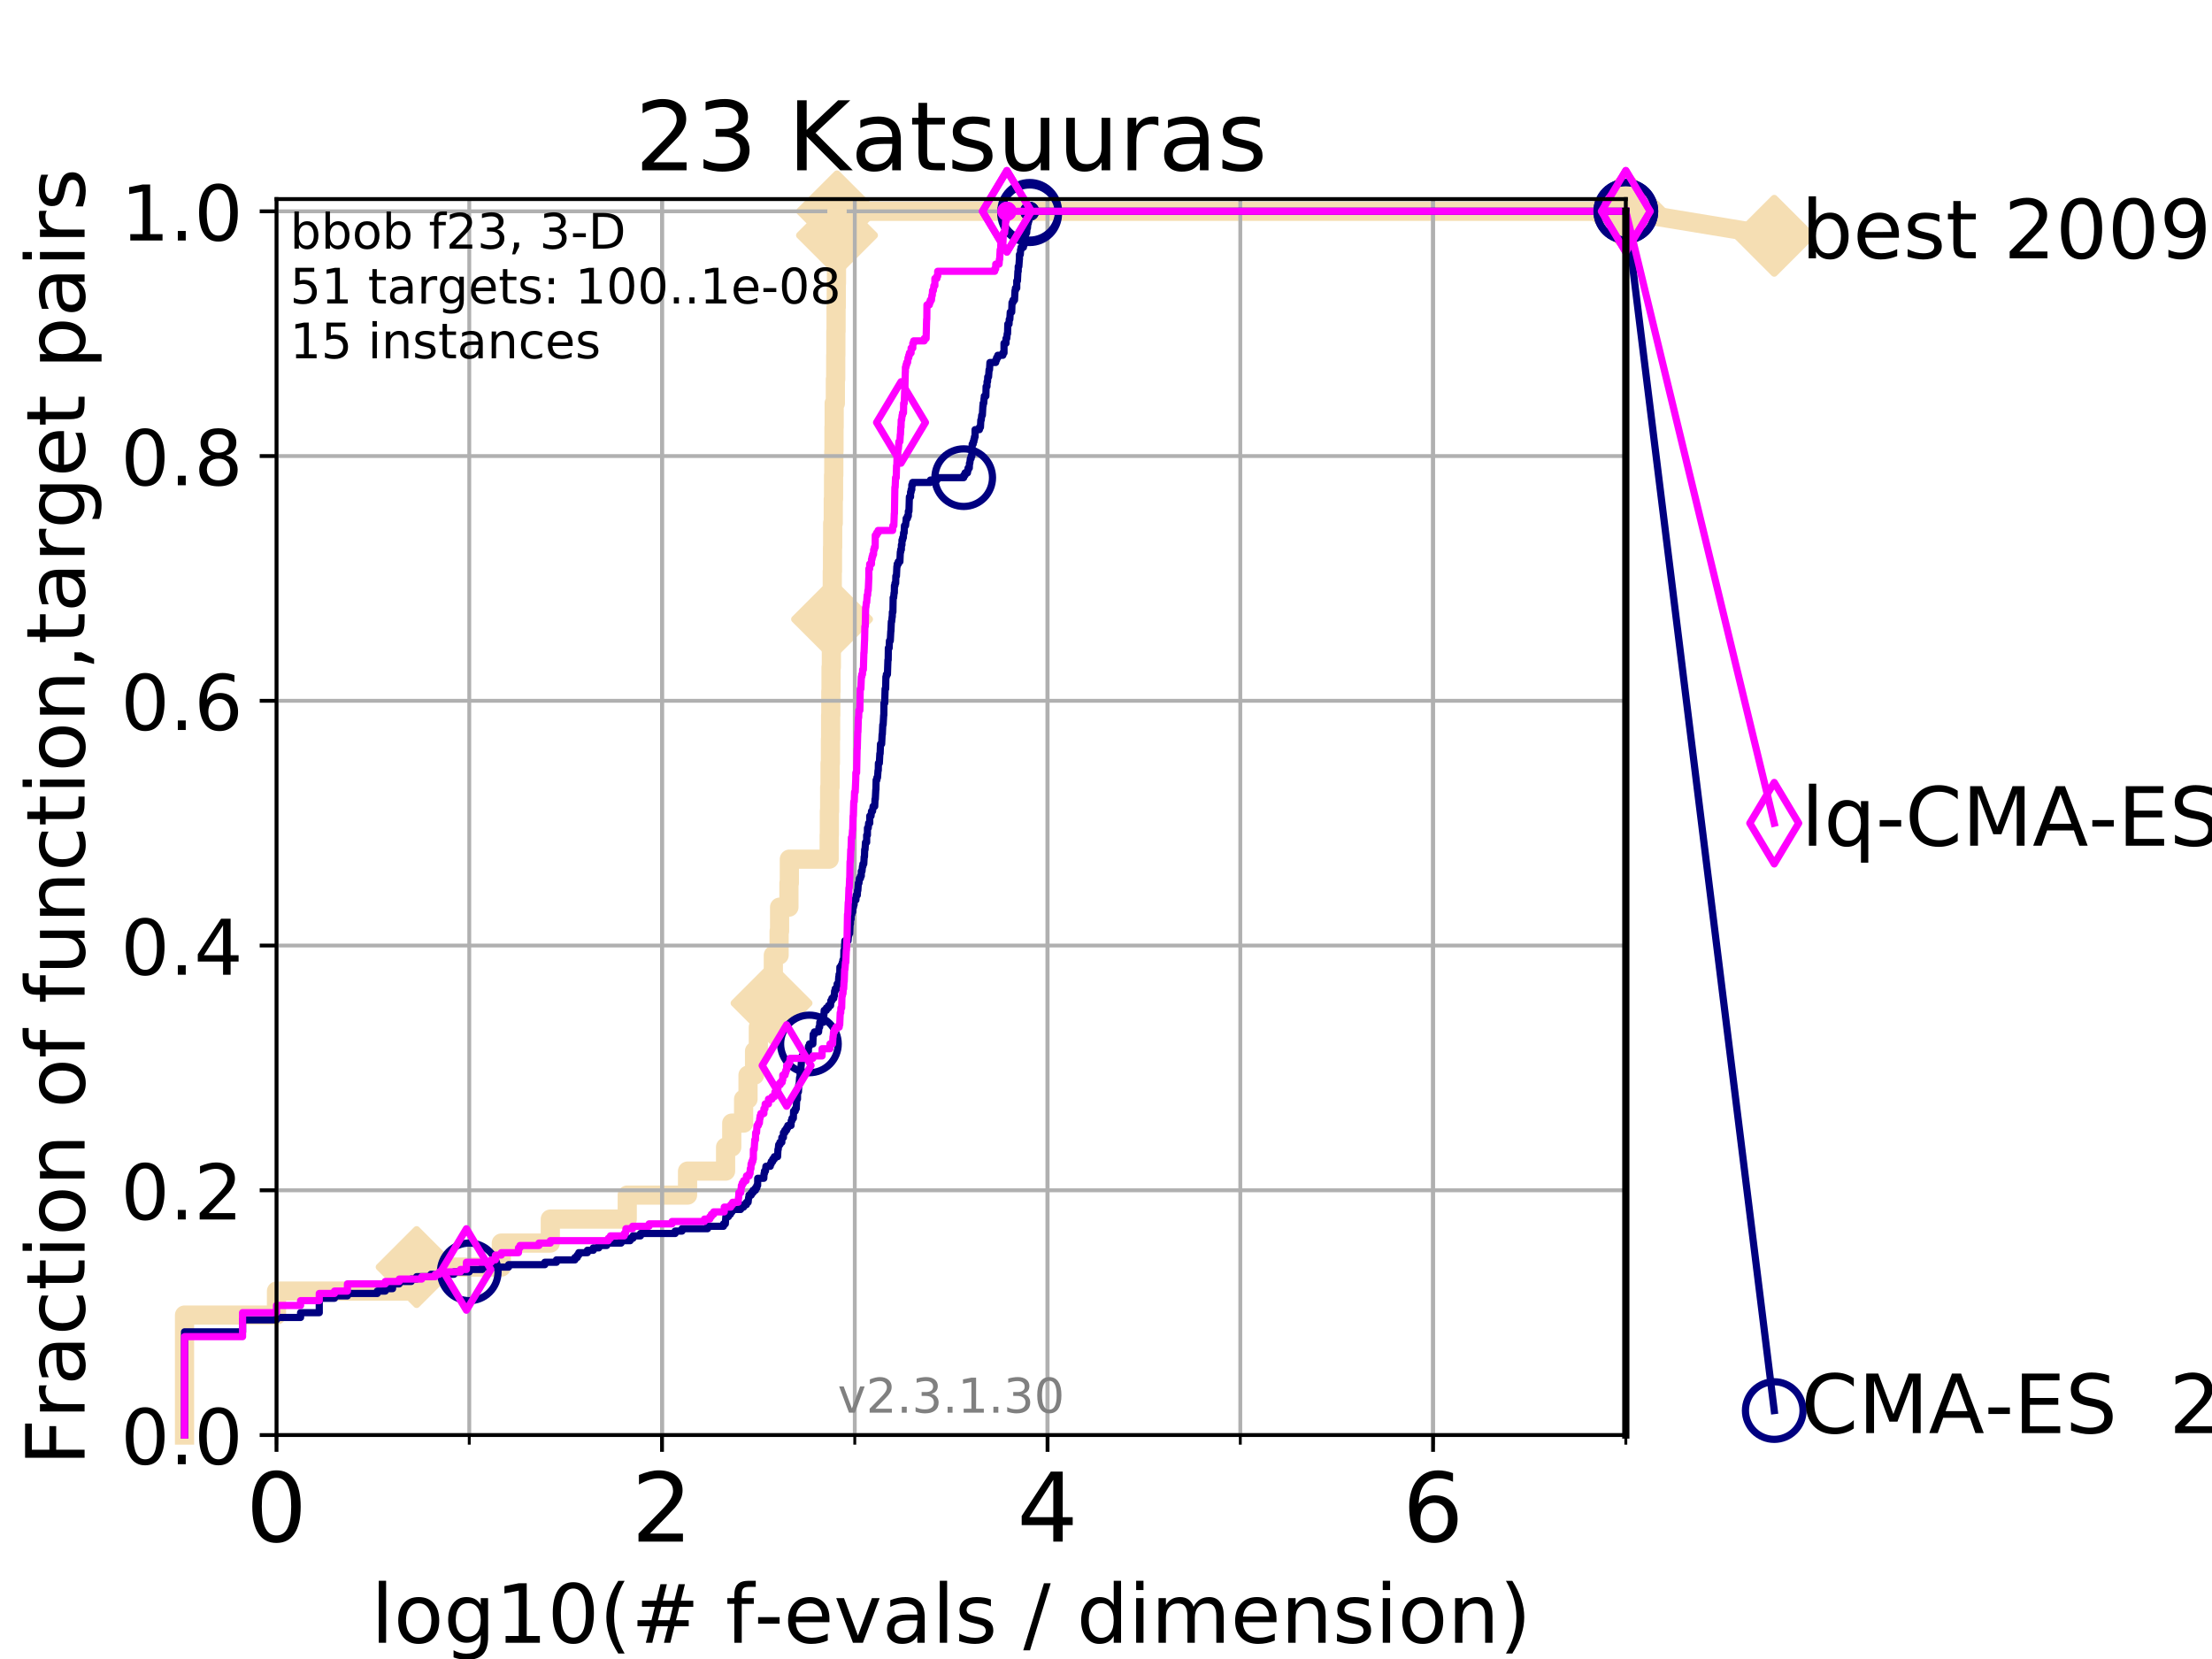 <?xml version="1.0" encoding="utf-8" standalone="no"?>
<!DOCTYPE svg PUBLIC "-//W3C//DTD SVG 1.1//EN"
  "http://www.w3.org/Graphics/SVG/1.1/DTD/svg11.dtd">
<!-- Created with matplotlib (https://matplotlib.org/) -->
<svg height="345.6pt" version="1.1" viewBox="0 0 460.8 345.6" width="460.8pt" xmlns="http://www.w3.org/2000/svg" xmlns:xlink="http://www.w3.org/1999/xlink">
 <defs>
  <style type="text/css">
*{stroke-linecap:butt;stroke-linejoin:round;}
  </style>
 </defs>
 <g id="figure_1">
  <g id="patch_1">
   <path d="M 0 345.6 
L 460.8 345.6 
L 460.8 0 
L 0 0 
z
" style="fill:#ffffff;"/>
  </g>
  <g id="axes_1">
   <g id="patch_2">
    <path d="M 57.6 298.944 
L 338.688 298.944 
L 338.688 41.472 
L 57.6 41.472 
z
" style="fill:#ffffff;"/>
   </g>
   <g id="line2d_1">
    <path d="M 38.441 298.944 
L 38.441 273.952 
L 57.6 273.952 
L 57.6 268.953 
L 86.793 268.953 
L 86.793 263.955 
L 104.435 263.955 
L 104.435 258.956 
L 114.641 258.956 
L 114.641 253.958 
L 130.665 253.958 
L 130.665 248.959 
L 143.23 248.959 
L 143.23 243.961 
L 151.152 243.961 
L 151.152 238.962 
L 152.436 238.962 
L 152.436 233.964 
L 154.906 233.964 
L 154.906 228.965 
L 155.825 228.965 
L 155.825 223.967 
L 157.186 223.967 
L 157.186 218.968 
L 157.976 218.968 
L 157.976 213.97 
L 158.43 213.97 
L 158.43 208.971 
L 160.727 208.971 
L 160.727 203.973 
L 161.1 203.973 
L 161.1 198.974 
L 162.303 198.974 
L 162.303 193.976 
L 162.404 193.976 
L 162.404 188.977 
L 164.346 188.977 
L 164.346 183.979 
L 164.435 183.979 
L 164.435 178.98 
L 172.729 178.98 
L 172.729 173.982 
L 172.768 173.982 
L 172.768 168.983 
L 172.831 168.983 
L 172.831 163.985 
L 172.917 163.985 
L 172.917 158.986 
L 172.995 158.986 
L 172.995 153.988 
L 173.034 153.988 
L 173.034 148.989 
L 173.073 148.989 
L 173.073 143.991 
L 173.119 143.991 
L 173.119 138.992 
L 173.188 138.992 
L 173.188 133.994 
L 173.211 133.994 
L 173.211 128.995 
L 173.334 128.995 
L 173.334 123.997 
L 173.379 123.997 
L 173.379 118.999 
L 173.425 118.999 
L 173.425 114 
L 173.463 114 
L 173.463 109.002 
L 173.584 109.002 
L 173.584 104.003 
L 173.644 104.003 
L 173.644 99.005 
L 173.696 99.005 
L 173.696 94.006 
L 173.733 94.006 
L 173.733 89.008 
L 173.771 89.008 
L 173.771 84.009 
L 174.022 84.009 
L 174.022 79.011 
L 174.095 79.011 
L 174.095 74.012 
L 174.124 74.012 
L 174.124 69.014 
L 174.168 69.014 
L 174.168 64.015 
L 174.211 64.015 
L 174.211 59.017 
L 174.255 59.017 
L 174.255 54.018 
L 174.305 54.018 
L 174.305 49.02 
L 174.363 49.02 
L 174.363 44.021 
L 338.688 44.021 
" style="fill:none;stroke:#f5deb3;stroke-linecap:square;stroke-width:4;"/>
   </g>
   <g id="line2d_2">
    <defs>
     <path d="M -0 7.778 
L 7.778 0 
L 0 -7.778 
L -7.778 -0 
z
" id="m6d1d3c0b6b" style="stroke:#f5deb3;stroke-linejoin:miter;stroke-width:1.5;"/>
    </defs>
    <g>
     <use style="fill:#f5deb3;stroke:#f5deb3;stroke-linejoin:miter;stroke-width:1.5;" x="86.793" xlink:href="#m6d1d3c0b6b" y="263.955"/>
     <use style="fill:#f5deb3;stroke:#f5deb3;stroke-linejoin:miter;stroke-width:1.5;" x="160.727" xlink:href="#m6d1d3c0b6b" y="208.971"/>
     <use style="fill:#f5deb3;stroke:#f5deb3;stroke-linejoin:miter;stroke-width:1.5;" x="173.334" xlink:href="#m6d1d3c0b6b" y="128.995"/>
     <use style="fill:#f5deb3;stroke:#f5deb3;stroke-linejoin:miter;stroke-width:1.5;" x="174.363" xlink:href="#m6d1d3c0b6b" y="49.02"/>
     <use style="fill:#f5deb3;stroke:#f5deb3;stroke-linejoin:miter;stroke-width:1.5;" x="174.363" xlink:href="#m6d1d3c0b6b" y="44.021"/>
     <use style="fill:#f5deb3;stroke:#f5deb3;stroke-linejoin:miter;stroke-width:1.5;" x="338.688" xlink:href="#m6d1d3c0b6b" y="44.021"/>
    </g>
   </g>
   <g id="line2d_3">
    <path style="fill:none;stroke:#f5deb3;stroke-linecap:square;stroke-width:4;"/>
    <g/>
   </g>
   <g id="line2d_4">
    <path d="M 338.688 44.021 
L 369.608 49.12 
" style="fill:none;stroke:#f5deb3;stroke-linecap:square;stroke-width:4;"/>
    <g>
     <use style="fill:#f5deb3;stroke:#f5deb3;stroke-linejoin:miter;stroke-width:1.5;" x="338.688" xlink:href="#m6d1d3c0b6b" y="44.021"/>
     <use style="fill:#f5deb3;stroke:#f5deb3;stroke-linejoin:miter;stroke-width:1.5;" x="369.608" xlink:href="#m6d1d3c0b6b" y="49.12"/>
    </g>
   </g>
   <g id="matplotlib.axis_1">
    <g id="xtick_1">
     <g id="line2d_5">
      <path clip-path="url(#p211ba987c0)" d="M 57.6 298.944 
L 57.6 41.472 
" style="fill:none;stroke:#b0b0b0;stroke-linecap:square;stroke-width:0.8;"/>
     </g>
     <g id="line2d_6">
      <defs>
       <path d="M 0 0 
L 0 3.5 
" id="m471d3fd16b" style="stroke:#000000;stroke-width:0.8;"/>
      </defs>
      <g>
       <use style="stroke:#000000;stroke-width:0.8;" x="57.6" xlink:href="#m471d3fd16b" y="298.944"/>
      </g>
     </g>
     <g id="text_1">
      <!-- 0 -->
      <defs>
       <path d="M 31.781 66.406 
Q 24.172 66.406 20.328 58.906 
Q 16.5 51.422 16.5 36.375 
Q 16.5 21.391 20.328 13.891 
Q 24.172 6.391 31.781 6.391 
Q 39.453 6.391 43.281 13.891 
Q 47.125 21.391 47.125 36.375 
Q 47.125 51.422 43.281 58.906 
Q 39.453 66.406 31.781 66.406 
z
M 31.781 74.219 
Q 44.047 74.219 50.516 64.516 
Q 56.984 54.828 56.984 36.375 
Q 56.984 17.969 50.516 8.266 
Q 44.047 -1.422 31.781 -1.422 
Q 19.531 -1.422 13.062 8.266 
Q 6.594 17.969 6.594 36.375 
Q 6.594 54.828 13.062 64.516 
Q 19.531 74.219 31.781 74.219 
z
" id="DejaVuSans-48"/>
      </defs>
      <g transform="translate(51.237 321.141)scale(0.2 -0.2)">
       <use xlink:href="#DejaVuSans-48"/>
      </g>
     </g>
    </g>
    <g id="xtick_2">
     <g id="line2d_7">
      <path clip-path="url(#p211ba987c0)" d="M 137.911 298.944 
L 137.911 41.472 
" style="fill:none;stroke:#b0b0b0;stroke-linecap:square;stroke-width:0.8;"/>
     </g>
     <g id="line2d_8">
      <g>
       <use style="stroke:#000000;stroke-width:0.8;" x="137.911" xlink:href="#m471d3fd16b" y="298.944"/>
      </g>
     </g>
     <g id="text_2">
      <!-- 2 -->
      <defs>
       <path d="M 19.188 8.297 
L 53.609 8.297 
L 53.609 0 
L 7.328 0 
L 7.328 8.297 
Q 12.938 14.109 22.625 23.891 
Q 32.328 33.688 34.812 36.531 
Q 39.547 41.844 41.422 45.531 
Q 43.312 49.219 43.312 52.781 
Q 43.312 58.594 39.234 62.25 
Q 35.156 65.922 28.609 65.922 
Q 23.969 65.922 18.812 64.312 
Q 13.672 62.703 7.812 59.422 
L 7.812 69.391 
Q 13.766 71.781 18.938 73 
Q 24.125 74.219 28.422 74.219 
Q 39.75 74.219 46.484 68.547 
Q 53.219 62.891 53.219 53.422 
Q 53.219 48.922 51.531 44.891 
Q 49.859 40.875 45.406 35.406 
Q 44.188 33.984 37.641 27.219 
Q 31.109 20.453 19.188 8.297 
z
" id="DejaVuSans-50"/>
      </defs>
      <g transform="translate(131.548 321.141)scale(0.2 -0.2)">
       <use xlink:href="#DejaVuSans-50"/>
      </g>
     </g>
    </g>
    <g id="xtick_3">
     <g id="line2d_9">
      <path clip-path="url(#p211ba987c0)" d="M 218.222 298.944 
L 218.222 41.472 
" style="fill:none;stroke:#b0b0b0;stroke-linecap:square;stroke-width:0.8;"/>
     </g>
     <g id="line2d_10">
      <g>
       <use style="stroke:#000000;stroke-width:0.8;" x="218.222" xlink:href="#m471d3fd16b" y="298.944"/>
      </g>
     </g>
     <g id="text_3">
      <!-- 4 -->
      <defs>
       <path d="M 37.797 64.312 
L 12.891 25.391 
L 37.797 25.391 
z
M 35.203 72.906 
L 47.609 72.906 
L 47.609 25.391 
L 58.016 25.391 
L 58.016 17.188 
L 47.609 17.188 
L 47.609 0 
L 37.797 0 
L 37.797 17.188 
L 4.891 17.188 
L 4.891 26.703 
z
" id="DejaVuSans-52"/>
      </defs>
      <g transform="translate(211.859 321.141)scale(0.2 -0.2)">
       <use xlink:href="#DejaVuSans-52"/>
      </g>
     </g>
    </g>
    <g id="xtick_4">
     <g id="line2d_11">
      <path clip-path="url(#p211ba987c0)" d="M 298.533 298.944 
L 298.533 41.472 
" style="fill:none;stroke:#b0b0b0;stroke-linecap:square;stroke-width:0.8;"/>
     </g>
     <g id="line2d_12">
      <g>
       <use style="stroke:#000000;stroke-width:0.8;" x="298.533" xlink:href="#m471d3fd16b" y="298.944"/>
      </g>
     </g>
     <g id="text_4">
      <!-- 6 -->
      <defs>
       <path d="M 33.016 40.375 
Q 26.375 40.375 22.484 35.828 
Q 18.609 31.297 18.609 23.391 
Q 18.609 15.531 22.484 10.953 
Q 26.375 6.391 33.016 6.391 
Q 39.656 6.391 43.531 10.953 
Q 47.406 15.531 47.406 23.391 
Q 47.406 31.297 43.531 35.828 
Q 39.656 40.375 33.016 40.375 
z
M 52.594 71.297 
L 52.594 62.312 
Q 48.875 64.062 45.094 64.984 
Q 41.312 65.922 37.594 65.922 
Q 27.828 65.922 22.672 59.328 
Q 17.531 52.734 16.797 39.406 
Q 19.672 43.656 24.016 45.922 
Q 28.375 48.188 33.594 48.188 
Q 44.578 48.188 50.953 41.516 
Q 57.328 34.859 57.328 23.391 
Q 57.328 12.156 50.688 5.359 
Q 44.047 -1.422 33.016 -1.422 
Q 20.359 -1.422 13.672 8.266 
Q 6.984 17.969 6.984 36.375 
Q 6.984 53.656 15.188 63.938 
Q 23.391 74.219 37.203 74.219 
Q 40.922 74.219 44.703 73.484 
Q 48.484 72.75 52.594 71.297 
z
" id="DejaVuSans-54"/>
      </defs>
      <g transform="translate(292.17 321.141)scale(0.2 -0.2)">
       <use xlink:href="#DejaVuSans-54"/>
      </g>
     </g>
    </g>
    <g id="xtick_5">
     <g id="line2d_13">
      <path clip-path="url(#p211ba987c0)" d="M 57.6 298.944 
L 57.6 41.472 
" style="fill:none;stroke:#b0b0b0;stroke-linecap:square;stroke-width:0.8;"/>
     </g>
     <g id="line2d_14">
      <defs>
       <path d="M 0 0 
L 0 2 
" id="mb9a3bf4ed9" style="stroke:#000000;stroke-width:0.6;"/>
      </defs>
      <g>
       <use style="stroke:#000000;stroke-width:0.6;" x="57.6" xlink:href="#mb9a3bf4ed9" y="298.944"/>
      </g>
     </g>
    </g>
    <g id="xtick_6">
     <g id="line2d_15">
      <path clip-path="url(#p211ba987c0)" d="M 97.755 298.944 
L 97.755 41.472 
" style="fill:none;stroke:#b0b0b0;stroke-linecap:square;stroke-width:0.8;"/>
     </g>
     <g id="line2d_16">
      <g>
       <use style="stroke:#000000;stroke-width:0.6;" x="97.755" xlink:href="#mb9a3bf4ed9" y="298.944"/>
      </g>
     </g>
    </g>
    <g id="xtick_7">
     <g id="line2d_17">
      <path clip-path="url(#p211ba987c0)" d="M 137.911 298.944 
L 137.911 41.472 
" style="fill:none;stroke:#b0b0b0;stroke-linecap:square;stroke-width:0.8;"/>
     </g>
     <g id="line2d_18">
      <g>
       <use style="stroke:#000000;stroke-width:0.6;" x="137.911" xlink:href="#mb9a3bf4ed9" y="298.944"/>
      </g>
     </g>
    </g>
    <g id="xtick_8">
     <g id="line2d_19">
      <path clip-path="url(#p211ba987c0)" d="M 178.066 298.944 
L 178.066 41.472 
" style="fill:none;stroke:#b0b0b0;stroke-linecap:square;stroke-width:0.8;"/>
     </g>
     <g id="line2d_20">
      <g>
       <use style="stroke:#000000;stroke-width:0.6;" x="178.066" xlink:href="#mb9a3bf4ed9" y="298.944"/>
      </g>
     </g>
    </g>
    <g id="xtick_9">
     <g id="line2d_21">
      <path clip-path="url(#p211ba987c0)" d="M 218.222 298.944 
L 218.222 41.472 
" style="fill:none;stroke:#b0b0b0;stroke-linecap:square;stroke-width:0.8;"/>
     </g>
     <g id="line2d_22">
      <g>
       <use style="stroke:#000000;stroke-width:0.6;" x="218.222" xlink:href="#mb9a3bf4ed9" y="298.944"/>
      </g>
     </g>
    </g>
    <g id="xtick_10">
     <g id="line2d_23">
      <path clip-path="url(#p211ba987c0)" d="M 258.377 298.944 
L 258.377 41.472 
" style="fill:none;stroke:#b0b0b0;stroke-linecap:square;stroke-width:0.8;"/>
     </g>
     <g id="line2d_24">
      <g>
       <use style="stroke:#000000;stroke-width:0.6;" x="258.377" xlink:href="#mb9a3bf4ed9" y="298.944"/>
      </g>
     </g>
    </g>
    <g id="xtick_11">
     <g id="line2d_25">
      <path clip-path="url(#p211ba987c0)" d="M 298.533 298.944 
L 298.533 41.472 
" style="fill:none;stroke:#b0b0b0;stroke-linecap:square;stroke-width:0.8;"/>
     </g>
     <g id="line2d_26">
      <g>
       <use style="stroke:#000000;stroke-width:0.6;" x="298.533" xlink:href="#mb9a3bf4ed9" y="298.944"/>
      </g>
     </g>
    </g>
    <g id="xtick_12">
     <g id="line2d_27">
      <path clip-path="url(#p211ba987c0)" d="M 338.688 298.944 
L 338.688 41.472 
" style="fill:none;stroke:#b0b0b0;stroke-linecap:square;stroke-width:0.8;"/>
     </g>
     <g id="line2d_28">
      <g>
       <use style="stroke:#000000;stroke-width:0.6;" x="338.688" xlink:href="#mb9a3bf4ed9" y="298.944"/>
      </g>
     </g>
    </g>
    <g id="text_5">
     <!-- log10(# f-evals / dimension) -->
     <defs>
      <path d="M 9.422 75.984 
L 18.406 75.984 
L 18.406 0 
L 9.422 0 
z
" id="DejaVuSans-108"/>
      <path d="M 30.609 48.391 
Q 23.391 48.391 19.188 42.75 
Q 14.984 37.109 14.984 27.297 
Q 14.984 17.484 19.156 11.844 
Q 23.344 6.203 30.609 6.203 
Q 37.797 6.203 41.984 11.859 
Q 46.188 17.531 46.188 27.297 
Q 46.188 37.016 41.984 42.703 
Q 37.797 48.391 30.609 48.391 
z
M 30.609 56 
Q 42.328 56 49.016 48.375 
Q 55.719 40.766 55.719 27.297 
Q 55.719 13.875 49.016 6.219 
Q 42.328 -1.422 30.609 -1.422 
Q 18.844 -1.422 12.172 6.219 
Q 5.516 13.875 5.516 27.297 
Q 5.516 40.766 12.172 48.375 
Q 18.844 56 30.609 56 
z
" id="DejaVuSans-111"/>
      <path d="M 45.406 27.984 
Q 45.406 37.75 41.375 43.109 
Q 37.359 48.484 30.078 48.484 
Q 22.859 48.484 18.828 43.109 
Q 14.797 37.75 14.797 27.984 
Q 14.797 18.266 18.828 12.891 
Q 22.859 7.516 30.078 7.516 
Q 37.359 7.516 41.375 12.891 
Q 45.406 18.266 45.406 27.984 
z
M 54.391 6.781 
Q 54.391 -7.172 48.188 -13.984 
Q 42 -20.797 29.203 -20.797 
Q 24.469 -20.797 20.266 -20.094 
Q 16.062 -19.391 12.109 -17.922 
L 12.109 -9.188 
Q 16.062 -11.328 19.922 -12.344 
Q 23.781 -13.375 27.781 -13.375 
Q 36.625 -13.375 41.016 -8.766 
Q 45.406 -4.156 45.406 5.172 
L 45.406 9.625 
Q 42.625 4.781 38.281 2.391 
Q 33.938 0 27.875 0 
Q 17.828 0 11.672 7.656 
Q 5.516 15.328 5.516 27.984 
Q 5.516 40.672 11.672 48.328 
Q 17.828 56 27.875 56 
Q 33.938 56 38.281 53.609 
Q 42.625 51.219 45.406 46.391 
L 45.406 54.688 
L 54.391 54.688 
z
" id="DejaVuSans-103"/>
      <path d="M 12.406 8.297 
L 28.516 8.297 
L 28.516 63.922 
L 10.984 60.406 
L 10.984 69.391 
L 28.422 72.906 
L 38.281 72.906 
L 38.281 8.297 
L 54.391 8.297 
L 54.391 0 
L 12.406 0 
z
" id="DejaVuSans-49"/>
      <path d="M 31 75.875 
Q 24.469 64.656 21.281 53.656 
Q 18.109 42.672 18.109 31.391 
Q 18.109 20.125 21.312 9.062 
Q 24.516 -2 31 -13.188 
L 23.188 -13.188 
Q 15.875 -1.703 12.234 9.375 
Q 8.594 20.453 8.594 31.391 
Q 8.594 42.281 12.203 53.312 
Q 15.828 64.359 23.188 75.875 
z
" id="DejaVuSans-40"/>
      <path d="M 51.125 44 
L 36.922 44 
L 32.812 27.688 
L 47.125 27.688 
z
M 43.797 71.781 
L 38.719 51.516 
L 52.984 51.516 
L 58.109 71.781 
L 65.922 71.781 
L 60.891 51.516 
L 76.125 51.516 
L 76.125 44 
L 58.984 44 
L 54.984 27.688 
L 70.516 27.688 
L 70.516 20.219 
L 53.078 20.219 
L 48 0 
L 40.188 0 
L 45.219 20.219 
L 30.906 20.219 
L 25.875 0 
L 18.016 0 
L 23.094 20.219 
L 7.719 20.219 
L 7.719 27.688 
L 24.906 27.688 
L 29 44 
L 13.281 44 
L 13.281 51.516 
L 30.906 51.516 
L 35.891 71.781 
z
" id="DejaVuSans-35"/>
      <path id="DejaVuSans-32"/>
      <path d="M 37.109 75.984 
L 37.109 68.5 
L 28.516 68.5 
Q 23.688 68.5 21.797 66.547 
Q 19.922 64.594 19.922 59.516 
L 19.922 54.688 
L 34.719 54.688 
L 34.719 47.703 
L 19.922 47.703 
L 19.922 0 
L 10.891 0 
L 10.891 47.703 
L 2.297 47.703 
L 2.297 54.688 
L 10.891 54.688 
L 10.891 58.5 
Q 10.891 67.625 15.141 71.797 
Q 19.391 75.984 28.609 75.984 
z
" id="DejaVuSans-102"/>
      <path d="M 4.891 31.391 
L 31.203 31.391 
L 31.203 23.391 
L 4.891 23.391 
z
" id="DejaVuSans-45"/>
      <path d="M 56.203 29.594 
L 56.203 25.203 
L 14.891 25.203 
Q 15.484 15.922 20.484 11.062 
Q 25.484 6.203 34.422 6.203 
Q 39.594 6.203 44.453 7.469 
Q 49.312 8.734 54.109 11.281 
L 54.109 2.781 
Q 49.266 0.734 44.188 -0.344 
Q 39.109 -1.422 33.891 -1.422 
Q 20.797 -1.422 13.156 6.188 
Q 5.516 13.812 5.516 26.812 
Q 5.516 40.234 12.766 48.109 
Q 20.016 56 32.328 56 
Q 43.359 56 49.781 48.891 
Q 56.203 41.797 56.203 29.594 
z
M 47.219 32.234 
Q 47.125 39.594 43.094 43.984 
Q 39.062 48.391 32.422 48.391 
Q 24.906 48.391 20.391 44.141 
Q 15.875 39.891 15.188 32.172 
z
" id="DejaVuSans-101"/>
      <path d="M 2.984 54.688 
L 12.5 54.688 
L 29.594 8.797 
L 46.688 54.688 
L 56.203 54.688 
L 35.688 0 
L 23.484 0 
z
" id="DejaVuSans-118"/>
      <path d="M 34.281 27.484 
Q 23.391 27.484 19.188 25 
Q 14.984 22.516 14.984 16.5 
Q 14.984 11.719 18.141 8.906 
Q 21.297 6.109 26.703 6.109 
Q 34.188 6.109 38.703 11.406 
Q 43.219 16.703 43.219 25.484 
L 43.219 27.484 
z
M 52.203 31.203 
L 52.203 0 
L 43.219 0 
L 43.219 8.297 
Q 40.141 3.328 35.547 0.953 
Q 30.953 -1.422 24.312 -1.422 
Q 15.922 -1.422 10.953 3.297 
Q 6 8.016 6 15.922 
Q 6 25.141 12.172 29.828 
Q 18.359 34.516 30.609 34.516 
L 43.219 34.516 
L 43.219 35.406 
Q 43.219 41.609 39.141 45 
Q 35.062 48.391 27.688 48.391 
Q 23 48.391 18.547 47.266 
Q 14.109 46.141 10.016 43.891 
L 10.016 52.203 
Q 14.938 54.109 19.578 55.047 
Q 24.219 56 28.609 56 
Q 40.484 56 46.344 49.844 
Q 52.203 43.703 52.203 31.203 
z
" id="DejaVuSans-97"/>
      <path d="M 44.281 53.078 
L 44.281 44.578 
Q 40.484 46.531 36.375 47.5 
Q 32.281 48.484 27.875 48.484 
Q 21.188 48.484 17.844 46.438 
Q 14.5 44.391 14.5 40.281 
Q 14.5 37.156 16.891 35.375 
Q 19.281 33.594 26.516 31.984 
L 29.594 31.297 
Q 39.156 29.25 43.188 25.516 
Q 47.219 21.781 47.219 15.094 
Q 47.219 7.469 41.188 3.016 
Q 35.156 -1.422 24.609 -1.422 
Q 20.219 -1.422 15.453 -0.562 
Q 10.688 0.297 5.422 2 
L 5.422 11.281 
Q 10.406 8.688 15.234 7.391 
Q 20.062 6.109 24.812 6.109 
Q 31.156 6.109 34.562 8.281 
Q 37.984 10.453 37.984 14.406 
Q 37.984 18.062 35.516 20.016 
Q 33.062 21.969 24.703 23.781 
L 21.578 24.516 
Q 13.234 26.266 9.516 29.906 
Q 5.812 33.547 5.812 39.891 
Q 5.812 47.609 11.281 51.797 
Q 16.75 56 26.812 56 
Q 31.781 56 36.172 55.266 
Q 40.578 54.547 44.281 53.078 
z
" id="DejaVuSans-115"/>
      <path d="M 25.391 72.906 
L 33.688 72.906 
L 8.297 -9.281 
L 0 -9.281 
z
" id="DejaVuSans-47"/>
      <path d="M 45.406 46.391 
L 45.406 75.984 
L 54.391 75.984 
L 54.391 0 
L 45.406 0 
L 45.406 8.203 
Q 42.578 3.328 38.25 0.953 
Q 33.938 -1.422 27.875 -1.422 
Q 17.969 -1.422 11.734 6.484 
Q 5.516 14.406 5.516 27.297 
Q 5.516 40.188 11.734 48.094 
Q 17.969 56 27.875 56 
Q 33.938 56 38.25 53.625 
Q 42.578 51.266 45.406 46.391 
z
M 14.797 27.297 
Q 14.797 17.391 18.875 11.75 
Q 22.953 6.109 30.078 6.109 
Q 37.203 6.109 41.297 11.75 
Q 45.406 17.391 45.406 27.297 
Q 45.406 37.203 41.297 42.844 
Q 37.203 48.484 30.078 48.484 
Q 22.953 48.484 18.875 42.844 
Q 14.797 37.203 14.797 27.297 
z
" id="DejaVuSans-100"/>
      <path d="M 9.422 54.688 
L 18.406 54.688 
L 18.406 0 
L 9.422 0 
z
M 9.422 75.984 
L 18.406 75.984 
L 18.406 64.594 
L 9.422 64.594 
z
" id="DejaVuSans-105"/>
      <path d="M 52 44.188 
Q 55.375 50.25 60.062 53.125 
Q 64.75 56 71.094 56 
Q 79.641 56 84.281 50.016 
Q 88.922 44.047 88.922 33.016 
L 88.922 0 
L 79.891 0 
L 79.891 32.719 
Q 79.891 40.578 77.094 44.375 
Q 74.312 48.188 68.609 48.188 
Q 61.625 48.188 57.562 43.547 
Q 53.516 38.922 53.516 30.906 
L 53.516 0 
L 44.484 0 
L 44.484 32.719 
Q 44.484 40.625 41.703 44.406 
Q 38.922 48.188 33.109 48.188 
Q 26.219 48.188 22.156 43.531 
Q 18.109 38.875 18.109 30.906 
L 18.109 0 
L 9.078 0 
L 9.078 54.688 
L 18.109 54.688 
L 18.109 46.188 
Q 21.188 51.219 25.484 53.609 
Q 29.781 56 35.688 56 
Q 41.656 56 45.828 52.969 
Q 50 49.953 52 44.188 
z
" id="DejaVuSans-109"/>
      <path d="M 54.891 33.016 
L 54.891 0 
L 45.906 0 
L 45.906 32.719 
Q 45.906 40.484 42.875 44.328 
Q 39.844 48.188 33.797 48.188 
Q 26.516 48.188 22.312 43.547 
Q 18.109 38.922 18.109 30.906 
L 18.109 0 
L 9.078 0 
L 9.078 54.688 
L 18.109 54.688 
L 18.109 46.188 
Q 21.344 51.125 25.703 53.562 
Q 30.078 56 35.797 56 
Q 45.219 56 50.047 50.172 
Q 54.891 44.344 54.891 33.016 
z
" id="DejaVuSans-110"/>
      <path d="M 8.016 75.875 
L 15.828 75.875 
Q 23.141 64.359 26.781 53.312 
Q 30.422 42.281 30.422 31.391 
Q 30.422 20.453 26.781 9.375 
Q 23.141 -1.703 15.828 -13.188 
L 8.016 -13.188 
Q 14.5 -2 17.703 9.062 
Q 20.906 20.125 20.906 31.391 
Q 20.906 42.672 17.703 53.656 
Q 14.5 64.656 8.016 75.875 
z
" id="DejaVuSans-41"/>
     </defs>
     <g transform="translate(77.303 342.218)scale(0.17 -0.17)">
      <use xlink:href="#DejaVuSans-108"/>
      <use x="27.783" xlink:href="#DejaVuSans-111"/>
      <use x="88.965" xlink:href="#DejaVuSans-103"/>
      <use x="152.441" xlink:href="#DejaVuSans-49"/>
      <use x="216.064" xlink:href="#DejaVuSans-48"/>
      <use x="279.688" xlink:href="#DejaVuSans-40"/>
      <use x="318.701" xlink:href="#DejaVuSans-35"/>
      <use x="402.49" xlink:href="#DejaVuSans-32"/>
      <use x="434.277" xlink:href="#DejaVuSans-102"/>
      <use x="469.404" xlink:href="#DejaVuSans-45"/>
      <use x="505.488" xlink:href="#DejaVuSans-101"/>
      <use x="567.012" xlink:href="#DejaVuSans-118"/>
      <use x="626.191" xlink:href="#DejaVuSans-97"/>
      <use x="687.471" xlink:href="#DejaVuSans-108"/>
      <use x="715.254" xlink:href="#DejaVuSans-115"/>
      <use x="767.354" xlink:href="#DejaVuSans-32"/>
      <use x="799.141" xlink:href="#DejaVuSans-47"/>
      <use x="832.832" xlink:href="#DejaVuSans-32"/>
      <use x="864.619" xlink:href="#DejaVuSans-100"/>
      <use x="928.096" xlink:href="#DejaVuSans-105"/>
      <use x="955.879" xlink:href="#DejaVuSans-109"/>
      <use x="1053.291" xlink:href="#DejaVuSans-101"/>
      <use x="1114.814" xlink:href="#DejaVuSans-110"/>
      <use x="1178.193" xlink:href="#DejaVuSans-115"/>
      <use x="1230.293" xlink:href="#DejaVuSans-105"/>
      <use x="1258.076" xlink:href="#DejaVuSans-111"/>
      <use x="1319.258" xlink:href="#DejaVuSans-110"/>
      <use x="1382.637" xlink:href="#DejaVuSans-41"/>
     </g>
    </g>
   </g>
   <g id="matplotlib.axis_2">
    <g id="ytick_1">
     <g id="line2d_29">
      <path clip-path="url(#p211ba987c0)" d="M 57.6 298.944 
L 338.688 298.944 
" style="fill:none;stroke:#b0b0b0;stroke-linecap:square;stroke-width:0.8;"/>
     </g>
     <g id="line2d_30">
      <defs>
       <path d="M 0 0 
L -3.5 0 
" id="m1b7ec0fd4f" style="stroke:#000000;stroke-width:0.8;"/>
      </defs>
      <g>
       <use style="stroke:#000000;stroke-width:0.8;" x="57.6" xlink:href="#m1b7ec0fd4f" y="298.944"/>
      </g>
     </g>
     <g id="text_6">
      <!-- 0.0 -->
      <defs>
       <path d="M 10.688 12.406 
L 21 12.406 
L 21 0 
L 10.688 0 
z
" id="DejaVuSans-46"/>
      </defs>
      <g transform="translate(25.155 305.023)scale(0.16 -0.16)">
       <use xlink:href="#DejaVuSans-48"/>
       <use x="63.623" xlink:href="#DejaVuSans-46"/>
       <use x="95.41" xlink:href="#DejaVuSans-48"/>
      </g>
     </g>
    </g>
    <g id="ytick_2">
     <g id="line2d_31">
      <path clip-path="url(#p211ba987c0)" d="M 57.6 247.959 
L 338.688 247.959 
" style="fill:none;stroke:#b0b0b0;stroke-linecap:square;stroke-width:0.8;"/>
     </g>
     <g id="line2d_32">
      <g>
       <use style="stroke:#000000;stroke-width:0.8;" x="57.6" xlink:href="#m1b7ec0fd4f" y="247.959"/>
      </g>
     </g>
     <g id="text_7">
      <!-- 0.2 -->
      <g transform="translate(25.155 254.038)scale(0.16 -0.16)">
       <use xlink:href="#DejaVuSans-48"/>
       <use x="63.623" xlink:href="#DejaVuSans-46"/>
       <use x="95.41" xlink:href="#DejaVuSans-50"/>
      </g>
     </g>
    </g>
    <g id="ytick_3">
     <g id="line2d_33">
      <path clip-path="url(#p211ba987c0)" d="M 57.6 196.975 
L 338.688 196.975 
" style="fill:none;stroke:#b0b0b0;stroke-linecap:square;stroke-width:0.8;"/>
     </g>
     <g id="line2d_34">
      <g>
       <use style="stroke:#000000;stroke-width:0.8;" x="57.6" xlink:href="#m1b7ec0fd4f" y="196.975"/>
      </g>
     </g>
     <g id="text_8">
      <!-- 0.4 -->
      <g transform="translate(25.155 203.054)scale(0.16 -0.16)">
       <use xlink:href="#DejaVuSans-48"/>
       <use x="63.623" xlink:href="#DejaVuSans-46"/>
       <use x="95.41" xlink:href="#DejaVuSans-52"/>
      </g>
     </g>
    </g>
    <g id="ytick_4">
     <g id="line2d_35">
      <path clip-path="url(#p211ba987c0)" d="M 57.6 145.99 
L 338.688 145.99 
" style="fill:none;stroke:#b0b0b0;stroke-linecap:square;stroke-width:0.8;"/>
     </g>
     <g id="line2d_36">
      <g>
       <use style="stroke:#000000;stroke-width:0.8;" x="57.6" xlink:href="#m1b7ec0fd4f" y="145.99"/>
      </g>
     </g>
     <g id="text_9">
      <!-- 0.6 -->
      <g transform="translate(25.155 152.069)scale(0.16 -0.16)">
       <use xlink:href="#DejaVuSans-48"/>
       <use x="63.623" xlink:href="#DejaVuSans-46"/>
       <use x="95.41" xlink:href="#DejaVuSans-54"/>
      </g>
     </g>
    </g>
    <g id="ytick_5">
     <g id="line2d_37">
      <path clip-path="url(#p211ba987c0)" d="M 57.6 95.006 
L 338.688 95.006 
" style="fill:none;stroke:#b0b0b0;stroke-linecap:square;stroke-width:0.8;"/>
     </g>
     <g id="line2d_38">
      <g>
       <use style="stroke:#000000;stroke-width:0.8;" x="57.6" xlink:href="#m1b7ec0fd4f" y="95.006"/>
      </g>
     </g>
     <g id="text_10">
      <!-- 0.8 -->
      <defs>
       <path d="M 31.781 34.625 
Q 24.75 34.625 20.719 30.859 
Q 16.703 27.094 16.703 20.516 
Q 16.703 13.922 20.719 10.156 
Q 24.75 6.391 31.781 6.391 
Q 38.812 6.391 42.859 10.172 
Q 46.922 13.969 46.922 20.516 
Q 46.922 27.094 42.891 30.859 
Q 38.875 34.625 31.781 34.625 
z
M 21.922 38.812 
Q 15.578 40.375 12.031 44.719 
Q 8.5 49.078 8.5 55.328 
Q 8.5 64.062 14.719 69.141 
Q 20.953 74.219 31.781 74.219 
Q 42.672 74.219 48.875 69.141 
Q 55.078 64.062 55.078 55.328 
Q 55.078 49.078 51.531 44.719 
Q 48 40.375 41.703 38.812 
Q 48.828 37.156 52.797 32.312 
Q 56.781 27.484 56.781 20.516 
Q 56.781 9.906 50.312 4.234 
Q 43.844 -1.422 31.781 -1.422 
Q 19.734 -1.422 13.25 4.234 
Q 6.781 9.906 6.781 20.516 
Q 6.781 27.484 10.781 32.312 
Q 14.797 37.156 21.922 38.812 
z
M 18.312 54.391 
Q 18.312 48.734 21.844 45.562 
Q 25.391 42.391 31.781 42.391 
Q 38.141 42.391 41.719 45.562 
Q 45.312 48.734 45.312 54.391 
Q 45.312 60.062 41.719 63.234 
Q 38.141 66.406 31.781 66.406 
Q 25.391 66.406 21.844 63.234 
Q 18.312 60.062 18.312 54.391 
z
" id="DejaVuSans-56"/>
      </defs>
      <g transform="translate(25.155 101.085)scale(0.16 -0.16)">
       <use xlink:href="#DejaVuSans-48"/>
       <use x="63.623" xlink:href="#DejaVuSans-46"/>
       <use x="95.41" xlink:href="#DejaVuSans-56"/>
      </g>
     </g>
    </g>
    <g id="ytick_6">
     <g id="line2d_39">
      <path clip-path="url(#p211ba987c0)" d="M 57.6 44.021 
L 338.688 44.021 
" style="fill:none;stroke:#b0b0b0;stroke-linecap:square;stroke-width:0.8;"/>
     </g>
     <g id="line2d_40">
      <g>
       <use style="stroke:#000000;stroke-width:0.8;" x="57.6" xlink:href="#m1b7ec0fd4f" y="44.021"/>
      </g>
     </g>
     <g id="text_11">
      <!-- 1.0 -->
      <g transform="translate(25.155 50.1)scale(0.16 -0.16)">
       <use xlink:href="#DejaVuSans-49"/>
       <use x="63.623" xlink:href="#DejaVuSans-46"/>
       <use x="95.41" xlink:href="#DejaVuSans-48"/>
      </g>
     </g>
    </g>
    <g id="text_12">
     <!-- Fraction of function,target pairs -->
     <defs>
      <path d="M 9.812 72.906 
L 51.703 72.906 
L 51.703 64.594 
L 19.672 64.594 
L 19.672 43.109 
L 48.578 43.109 
L 48.578 34.812 
L 19.672 34.812 
L 19.672 0 
L 9.812 0 
z
" id="DejaVuSans-70"/>
      <path d="M 41.109 46.297 
Q 39.594 47.172 37.812 47.578 
Q 36.031 48 33.891 48 
Q 26.266 48 22.188 43.047 
Q 18.109 38.094 18.109 28.812 
L 18.109 0 
L 9.078 0 
L 9.078 54.688 
L 18.109 54.688 
L 18.109 46.188 
Q 20.953 51.172 25.484 53.578 
Q 30.031 56 36.531 56 
Q 37.453 56 38.578 55.875 
Q 39.703 55.766 41.062 55.516 
z
" id="DejaVuSans-114"/>
      <path d="M 48.781 52.594 
L 48.781 44.188 
Q 44.969 46.297 41.141 47.344 
Q 37.312 48.391 33.406 48.391 
Q 24.656 48.391 19.812 42.844 
Q 14.984 37.312 14.984 27.297 
Q 14.984 17.281 19.812 11.734 
Q 24.656 6.203 33.406 6.203 
Q 37.312 6.203 41.141 7.25 
Q 44.969 8.297 48.781 10.406 
L 48.781 2.094 
Q 45.016 0.344 40.984 -0.531 
Q 36.969 -1.422 32.422 -1.422 
Q 20.062 -1.422 12.781 6.344 
Q 5.516 14.109 5.516 27.297 
Q 5.516 40.672 12.859 48.328 
Q 20.219 56 33.016 56 
Q 37.156 56 41.109 55.141 
Q 45.062 54.297 48.781 52.594 
z
" id="DejaVuSans-99"/>
      <path d="M 18.312 70.219 
L 18.312 54.688 
L 36.812 54.688 
L 36.812 47.703 
L 18.312 47.703 
L 18.312 18.016 
Q 18.312 11.328 20.141 9.422 
Q 21.969 7.516 27.594 7.516 
L 36.812 7.516 
L 36.812 0 
L 27.594 0 
Q 17.188 0 13.234 3.875 
Q 9.281 7.766 9.281 18.016 
L 9.281 47.703 
L 2.688 47.703 
L 2.688 54.688 
L 9.281 54.688 
L 9.281 70.219 
z
" id="DejaVuSans-116"/>
      <path d="M 8.5 21.578 
L 8.5 54.688 
L 17.484 54.688 
L 17.484 21.922 
Q 17.484 14.156 20.5 10.266 
Q 23.531 6.391 29.594 6.391 
Q 36.859 6.391 41.078 11.031 
Q 45.312 15.672 45.312 23.688 
L 45.312 54.688 
L 54.297 54.688 
L 54.297 0 
L 45.312 0 
L 45.312 8.406 
Q 42.047 3.422 37.719 1 
Q 33.406 -1.422 27.688 -1.422 
Q 18.266 -1.422 13.375 4.438 
Q 8.5 10.297 8.5 21.578 
z
M 31.109 56 
z
" id="DejaVuSans-117"/>
      <path d="M 11.719 12.406 
L 22.016 12.406 
L 22.016 4 
L 14.016 -11.625 
L 7.719 -11.625 
L 11.719 4 
z
" id="DejaVuSans-44"/>
      <path d="M 18.109 8.203 
L 18.109 -20.797 
L 9.078 -20.797 
L 9.078 54.688 
L 18.109 54.688 
L 18.109 46.391 
Q 20.953 51.266 25.266 53.625 
Q 29.594 56 35.594 56 
Q 45.562 56 51.781 48.094 
Q 58.016 40.188 58.016 27.297 
Q 58.016 14.406 51.781 6.484 
Q 45.562 -1.422 35.594 -1.422 
Q 29.594 -1.422 25.266 0.953 
Q 20.953 3.328 18.109 8.203 
z
M 48.688 27.297 
Q 48.688 37.203 44.609 42.844 
Q 40.531 48.484 33.406 48.484 
Q 26.266 48.484 22.188 42.844 
Q 18.109 37.203 18.109 27.297 
Q 18.109 17.391 22.188 11.75 
Q 26.266 6.109 33.406 6.109 
Q 40.531 6.109 44.609 11.75 
Q 48.688 17.391 48.688 27.297 
z
" id="DejaVuSans-112"/>
     </defs>
     <g transform="translate(17.62 305.347)rotate(-90)scale(0.17 -0.17)">
      <use xlink:href="#DejaVuSans-70"/>
      <use x="57.41" xlink:href="#DejaVuSans-114"/>
      <use x="98.523" xlink:href="#DejaVuSans-97"/>
      <use x="159.803" xlink:href="#DejaVuSans-99"/>
      <use x="214.783" xlink:href="#DejaVuSans-116"/>
      <use x="253.992" xlink:href="#DejaVuSans-105"/>
      <use x="281.775" xlink:href="#DejaVuSans-111"/>
      <use x="342.957" xlink:href="#DejaVuSans-110"/>
      <use x="406.336" xlink:href="#DejaVuSans-32"/>
      <use x="438.123" xlink:href="#DejaVuSans-111"/>
      <use x="499.305" xlink:href="#DejaVuSans-102"/>
      <use x="534.51" xlink:href="#DejaVuSans-32"/>
      <use x="566.297" xlink:href="#DejaVuSans-102"/>
      <use x="601.502" xlink:href="#DejaVuSans-117"/>
      <use x="664.881" xlink:href="#DejaVuSans-110"/>
      <use x="728.26" xlink:href="#DejaVuSans-99"/>
      <use x="783.24" xlink:href="#DejaVuSans-116"/>
      <use x="822.449" xlink:href="#DejaVuSans-105"/>
      <use x="850.232" xlink:href="#DejaVuSans-111"/>
      <use x="911.414" xlink:href="#DejaVuSans-110"/>
      <use x="974.793" xlink:href="#DejaVuSans-44"/>
      <use x="1006.58" xlink:href="#DejaVuSans-116"/>
      <use x="1045.789" xlink:href="#DejaVuSans-97"/>
      <use x="1107.068" xlink:href="#DejaVuSans-114"/>
      <use x="1148.166" xlink:href="#DejaVuSans-103"/>
      <use x="1211.643" xlink:href="#DejaVuSans-101"/>
      <use x="1273.166" xlink:href="#DejaVuSans-116"/>
      <use x="1312.375" xlink:href="#DejaVuSans-32"/>
      <use x="1344.162" xlink:href="#DejaVuSans-112"/>
      <use x="1407.639" xlink:href="#DejaVuSans-97"/>
      <use x="1468.918" xlink:href="#DejaVuSans-105"/>
      <use x="1496.701" xlink:href="#DejaVuSans-114"/>
      <use x="1537.814" xlink:href="#DejaVuSans-115"/>
     </g>
    </g>
   </g>
   <g id="line2d_41">
    <defs>
     <path d="M 0 1.5 
C 0.398 1.5 0.779 1.342 1.061 1.061 
C 1.342 0.779 1.5 0.398 1.5 0 
C 1.5 -0.398 1.342 -0.779 1.061 -1.061 
C 0.779 -1.342 0.398 -1.5 0 -1.5 
C -0.398 -1.5 -0.779 -1.342 -1.061 -1.061 
C -1.342 -0.779 -1.5 -0.398 -1.5 0 
C -1.5 0.398 -1.342 0.779 -1.061 1.061 
C -0.779 1.342 -0.398 1.5 0 1.5 
z
" id="mcc5ad57f44" style="stroke:#f5deb3;"/>
    </defs>
    <g>
     <use style="fill:#f5deb3;stroke:#f5deb3;" x="174.363" xlink:href="#mcc5ad57f44" y="44.021"/>
     <use style="fill:#f5deb3;stroke:#f5deb3;" x="174.363" xlink:href="#mcc5ad57f44" y="44.021"/>
    </g>
   </g>
   <g id="line2d_42">
    <defs>
     <path d="M 0 1.5 
C 0.398 1.5 0.779 1.342 1.061 1.061 
C 1.342 0.779 1.5 0.398 1.5 0 
C 1.5 -0.398 1.342 -0.779 1.061 -1.061 
C 0.779 -1.342 0.398 -1.5 0 -1.5 
C -0.398 -1.5 -0.779 -1.342 -1.061 -1.061 
C -1.342 -0.779 -1.5 -0.398 -1.5 0 
C -1.5 0.398 -1.342 0.779 -1.061 1.061 
C -0.779 1.342 -0.398 1.5 0 1.5 
z
" id="ma09c27b362" style="stroke:#000080;"/>
    </defs>
    <g>
     <use style="fill:#000080;stroke:#000080;" x="214.503" xlink:href="#ma09c27b362" y="44.021"/>
     <use style="fill:#000080;stroke:#000080;" x="214.503" xlink:href="#ma09c27b362" y="44.021"/>
    </g>
   </g>
   <g id="line2d_43">
    <path d="M 38.441 298.944 
L 38.441 277.451 
L 50.529 277.451 
L 50.529 274.951 
L 57.6 274.951 
L 57.6 274.451 
L 62.617 274.451 
L 62.617 273.452 
L 66.508 273.452 
L 66.508 270.453 
L 69.688 270.453 
L 69.688 269.953 
L 72.376 269.953 
L 72.376 269.453 
L 78.596 269.453 
L 78.596 268.953 
L 80.259 268.953 
L 80.259 268.453 
L 81.776 268.453 
L 81.776 267.454 
L 83.172 267.454 
L 83.172 266.954 
L 85.667 266.954 
L 85.667 266.454 
L 86.793 266.454 
L 86.793 265.954 
L 89.79 265.954 
L 89.79 265.454 
L 94.576 265.454 
L 94.576 264.954 
L 97.755 264.954 
L 97.755 264.454 
L 100.444 264.454 
L 100.444 263.955 
L 105.952 263.955 
L 105.952 263.455 
L 113.501 263.455 
L 113.501 262.955 
L 115.918 262.955 
L 115.918 262.455 
L 119.768 262.455 
L 119.768 261.955 
L 120.255 261.955 
L 120.255 261.455 
L 120.572 261.455 
L 120.572 260.956 
L 122.362 260.956 
L 122.362 260.456 
L 123.594 260.456 
L 123.594 259.956 
L 124.744 259.956 
L 124.744 259.456 
L 126.395 259.456 
L 126.395 258.956 
L 129.386 258.956 
L 129.386 258.456 
L 131.27 258.456 
L 131.27 257.956 
L 131.856 257.956 
L 131.856 257.457 
L 133.428 257.457 
L 133.428 256.957 
L 140.649 256.957 
L 140.649 256.457 
L 142.079 256.457 
L 142.079 255.957 
L 147.402 255.957 
L 147.402 255.457 
L 150.711 255.457 
L 150.711 254.957 
L 151.097 254.957 
L 151.206 253.458 
L 151.74 253.458 
L 151.74 252.958 
L 152.156 252.958 
L 152.156 252.458 
L 152.487 252.458 
L 152.487 251.958 
L 154.281 251.958 
L 154.281 251.458 
L 154.906 251.458 
L 154.906 250.959 
L 155.489 250.959 
L 155.489 250.459 
L 155.846 250.459 
L 155.95 249.459 
L 156.032 249.459 
L 156.032 248.959 
L 156.499 248.959 
L 156.499 248.459 
L 156.875 248.459 
L 156.875 247.959 
L 157.377 247.959 
L 157.377 247.46 
L 157.66 247.46 
L 157.66 246.96 
L 157.828 246.96 
L 157.847 245.46 
L 159.115 245.46 
L 159.167 244.461 
L 159.253 244.461 
L 159.253 243.961 
L 159.457 243.961 
L 159.558 242.961 
L 160.458 242.961 
L 160.458 242.461 
L 160.664 242.461 
L 160.664 241.961 
L 160.977 241.961 
L 160.977 241.461 
L 161.314 241.461 
L 161.314 240.962 
L 161.985 240.962 
L 162.058 239.462 
L 162.116 239.462 
L 162.217 238.462 
L 162.475 238.462 
L 162.475 237.962 
L 162.868 237.962 
L 162.868 236.963 
L 163.199 236.963 
L 163.199 235.963 
L 163.496 235.963 
L 163.496 235.463 
L 163.854 235.463 
L 163.854 234.963 
L 164.115 234.963 
L 164.115 234.464 
L 164.788 234.464 
L 164.825 233.464 
L 164.986 233.464 
L 164.986 232.964 
L 165.266 232.964 
L 165.315 231.464 
L 165.662 231.464 
L 165.662 230.965 
L 165.873 230.965 
L 165.967 228.965 
L 166.129 228.965 
L 166.14 227.466 
L 166.324 227.466 
L 166.403 225.966 
L 166.471 225.966 
L 166.573 224.467 
L 166.673 224.467 
L 166.673 223.467 
L 166.785 223.467 
L 166.884 221.967 
L 166.906 221.967 
L 166.951 220.968 
L 167.049 220.968 
L 167.082 219.968 
L 168.11 219.968 
L 168.192 218.968 
L 168.406 218.968 
L 168.406 217.969 
L 168.617 217.969 
L 168.617 217.469 
L 169.331 217.469 
L 169.398 215.469 
L 169.655 215.469 
L 169.655 214.969 
L 170.527 214.969 
L 170.607 213.97 
L 170.749 213.97 
L 170.776 212.97 
L 171.511 212.97 
L 171.545 211.47 
L 171.629 211.47 
L 171.696 210.471 
L 172.151 210.471 
L 172.151 209.971 
L 172.594 209.971 
L 172.594 209.471 
L 173.026 209.471 
L 173.073 208.471 
L 173.303 208.471 
L 173.303 207.972 
L 173.689 207.972 
L 173.689 207.472 
L 173.808 207.472 
L 173.86 206.472 
L 173.992 206.472 
L 173.992 205.972 
L 174.356 205.972 
L 174.391 204.972 
L 174.634 204.972 
L 174.733 203.473 
L 174.796 203.473 
L 174.796 202.973 
L 174.935 202.973 
L 174.963 201.474 
L 175.28 201.474 
L 175.28 200.974 
L 175.47 200.974 
L 175.47 200.474 
L 175.591 200.474 
L 175.591 199.974 
L 175.758 199.974 
L 175.797 197.975 
L 175.909 197.975 
L 175.995 195.975 
L 176.663 195.975 
L 176.757 194.975 
L 176.801 194.975 
L 176.801 194.476 
L 177.006 194.476 
L 177.092 192.476 
L 177.16 192.476 
L 177.184 191.477 
L 177.3 191.477 
L 177.3 190.477 
L 177.451 190.477 
L 177.451 189.977 
L 177.631 189.977 
L 177.678 188.977 
L 177.791 188.977 
L 177.791 188.477 
L 177.926 188.477 
L 177.926 187.478 
L 178.297 187.478 
L 178.355 186.478 
L 178.593 186.478 
L 178.638 185.478 
L 178.711 185.478 
L 178.806 183.979 
L 178.939 183.979 
L 179.028 182.979 
L 179.246 182.979 
L 179.246 182.479 
L 179.425 182.479 
L 179.425 181.48 
L 179.574 181.48 
L 179.665 180.48 
L 179.755 180.48 
L 179.755 179.98 
L 179.939 179.98 
L 180.022 178.48 
L 180.084 178.48 
L 180.126 176.981 
L 180.203 176.981 
L 180.295 175.481 
L 180.539 175.481 
L 180.539 173.982 
L 180.7 173.982 
L 180.71 172.482 
L 180.874 172.482 
L 180.948 171.483 
L 181.183 171.483 
L 181.183 169.983 
L 181.453 169.983 
L 181.553 168.983 
L 181.771 168.983 
L 181.879 167.984 
L 182.221 167.984 
L 182.28 166.484 
L 182.344 166.484 
L 182.444 164.485 
L 182.471 164.485 
L 182.516 162.485 
L 182.673 162.485 
L 182.673 161.985 
L 182.802 161.985 
L 182.912 160.486 
L 182.961 160.486 
L 182.987 158.986 
L 183.183 158.986 
L 183.287 156.987 
L 183.347 156.987 
L 183.424 154.988 
L 183.662 154.988 
L 183.759 152.988 
L 183.805 152.988 
L 183.897 150.989 
L 183.976 150.989 
L 184.083 148.989 
L 184.116 148.989 
L 184.141 146.49 
L 184.3 146.49 
L 184.381 143.491 
L 184.498 143.491 
L 184.546 140.992 
L 184.646 140.992 
L 184.646 140.492 
L 184.868 140.492 
L 184.97 137.493 
L 185.025 137.493 
L 185.06 134.994 
L 185.226 134.994 
L 185.284 133.494 
L 185.464 133.494 
L 185.566 131.495 
L 185.596 131.495 
L 185.679 129.495 
L 185.747 129.495 
L 185.847 128.496 
L 185.877 128.496 
L 185.899 127.496 
L 186.007 127.496 
L 186.062 124.497 
L 186.161 124.497 
L 186.252 123.497 
L 186.303 123.497 
L 186.328 121.998 
L 186.44 121.998 
L 186.44 121.498 
L 186.583 121.498 
L 186.619 119.998 
L 186.743 119.998 
L 186.838 117.999 
L 186.898 117.999 
L 186.898 117.499 
L 187.128 117.499 
L 187.128 116.999 
L 187.466 116.999 
L 187.551 115 
L 187.628 115 
L 187.628 114.5 
L 187.769 114.5 
L 187.779 113.5 
L 187.892 113.5 
L 187.899 112.5 
L 188.04 112.5 
L 188.04 112.001 
L 188.184 112.001 
L 188.233 111.001 
L 188.346 111.001 
L 188.417 109.501 
L 188.64 109.501 
L 188.744 108.502 
L 188.77 108.502 
L 188.77 108.002 
L 189.032 108.002 
L 189.032 107.502 
L 189.217 107.502 
L 189.226 106.502 
L 189.351 106.502 
L 189.442 103.503 
L 189.686 103.503 
L 189.686 102.504 
L 189.802 102.504 
L 189.802 102.004 
L 189.944 102.004 
L 189.944 101.004 
L 190.111 101.004 
L 190.111 100.504 
L 193.821 100.504 
L 193.821 100.004 
L 195.202 100.004 
L 195.202 99.504 
L 200.758 99.504 
L 200.758 99.005 
L 201.045 99.005 
L 201.045 98.505 
L 201.544 98.505 
L 201.544 98.005 
L 201.662 98.005 
L 201.662 97.505 
L 201.92 97.505 
L 201.954 96.505 
L 202.033 96.505 
L 202.142 95.506 
L 202.302 95.506 
L 202.302 95.006 
L 202.462 95.006 
L 202.526 92.507 
L 202.732 92.507 
L 202.732 92.007 
L 202.881 92.007 
L 202.881 91.507 
L 202.995 91.507 
L 202.995 91.007 
L 203.124 91.007 
L 203.124 89.507 
L 204.024 89.507 
L 204.024 89.008 
L 204.246 89.008 
L 204.321 87.508 
L 204.407 87.508 
L 204.507 86.508 
L 204.642 86.508 
L 204.753 84.509 
L 204.801 84.509 
L 204.801 84.009 
L 204.929 84.009 
L 204.994 83.009 
L 205.048 83.009 
L 205.048 82.51 
L 205.376 82.51 
L 205.423 80.51 
L 205.603 80.51 
L 205.619 79.51 
L 205.72 79.51 
L 205.765 78.511 
L 205.936 78.511 
L 206.043 77.011 
L 206.136 77.011 
L 206.222 75.512 
L 207.425 75.512 
L 207.425 75.012 
L 207.611 75.012 
L 207.611 74.512 
L 207.861 74.512 
L 207.861 74.012 
L 208.916 74.012 
L 208.916 73.512 
L 209.153 73.512 
L 209.153 71.513 
L 209.565 71.513 
L 209.565 70.513 
L 209.722 70.513 
L 209.818 69.514 
L 209.893 69.514 
L 209.943 67.514 
L 210.198 67.514 
L 210.245 66.514 
L 210.368 66.514 
L 210.453 65.015 
L 210.757 65.015 
L 210.821 63.015 
L 211.022 63.015 
L 211.022 62.516 
L 211.341 62.516 
L 211.446 60.516 
L 211.533 60.516 
L 211.533 60.016 
L 211.807 60.016 
L 211.807 58.517 
L 211.951 58.517 
L 212.048 56.517 
L 212.115 56.517 
L 212.115 55.518 
L 212.245 55.518 
L 212.353 54.018 
L 212.37 54.018 
L 212.37 53.019 
L 212.551 53.019 
L 212.602 52.019 
L 212.705 52.019 
L 212.705 51.519 
L 213.194 51.519 
L 213.194 51.019 
L 213.356 51.019 
L 213.438 49.02 
L 213.661 49.02 
L 213.661 48.52 
L 213.873 48.52 
L 213.942 47.52 
L 214.034 47.52 
L 214.118 46.52 
L 214.212 46.52 
L 214.212 46.021 
L 214.348 46.021 
L 214.444 44.521 
L 214.503 44.521 
L 214.503 44.021 
L 338.688 44.021 
L 338.688 44.021 
" style="fill:none;stroke:#000080;stroke-linecap:square;stroke-width:1.5;"/>
   </g>
   <g id="line2d_44">
    <defs>
     <path d="M 0 6 
C 1.591 6 3.117 5.368 4.243 4.243 
C 5.368 3.117 6 1.591 6 0 
C 6 -1.591 5.368 -3.117 4.243 -4.243 
C 3.117 -5.368 1.591 -6 0 -6 
C -1.591 -6 -3.117 -5.368 -4.243 -4.243 
C -5.368 -3.117 -6 -1.591 -6 0 
C -6 1.591 -5.368 3.117 -4.243 4.243 
C -3.117 5.368 -1.591 6 0 6 
z
" id="m3ca8f647a0" style="stroke:#000080;stroke-width:1.5;"/>
    </defs>
    <g>
     <use style="fill-opacity:0;stroke:#000080;stroke-width:1.5;" x="97.755" xlink:href="#m3ca8f647a0" y="264.954"/>
     <use style="fill-opacity:0;stroke:#000080;stroke-width:1.5;" x="168.617" xlink:href="#m3ca8f647a0" y="217.469"/>
     <use style="fill-opacity:0;stroke:#000080;stroke-width:1.5;" x="200.758" xlink:href="#m3ca8f647a0" y="99.504"/>
     <use style="fill-opacity:0;stroke:#000080;stroke-width:1.5;" x="214.503" xlink:href="#m3ca8f647a0" y="44.521"/>
     <use style="fill-opacity:0;stroke:#000080;stroke-width:1.5;" x="214.503" xlink:href="#m3ca8f647a0" y="44.021"/>
     <use style="fill-opacity:0;stroke:#000080;stroke-width:1.5;" x="338.688" xlink:href="#m3ca8f647a0" y="44.021"/>
    </g>
   </g>
   <g id="line2d_45">
    <path style="fill:none;stroke:#000080;stroke-linecap:square;stroke-width:1.5;"/>
    <g/>
   </g>
   <g id="line2d_46">
    <defs>
     <path d="M 0 1.5 
C 0.398 1.5 0.779 1.342 1.061 1.061 
C 1.342 0.779 1.5 0.398 1.5 0 
C 1.5 -0.398 1.342 -0.779 1.061 -1.061 
C 0.779 -1.342 0.398 -1.5 0 -1.5 
C -0.398 -1.5 -0.779 -1.342 -1.061 -1.061 
C -1.342 -0.779 -1.5 -0.398 -1.5 0 
C -1.5 0.398 -1.342 0.779 -1.061 1.061 
C -0.779 1.342 -0.398 1.5 0 1.5 
z
" id="m72b7a28a57" style="stroke:#ff00ff;"/>
    </defs>
    <g>
     <use style="fill:#ff00ff;stroke:#ff00ff;" x="209.761" xlink:href="#m72b7a28a57" y="44.021"/>
     <use style="fill:#ff00ff;stroke:#ff00ff;" x="209.761" xlink:href="#m72b7a28a57" y="44.021"/>
    </g>
   </g>
   <g id="line2d_47">
    <path d="M 38.441 298.944 
L 38.441 278.45 
L 50.529 278.45 
L 50.529 273.452 
L 57.6 273.452 
L 57.6 271.952 
L 62.617 271.952 
L 62.617 270.952 
L 66.508 270.952 
L 66.508 269.453 
L 69.688 269.453 
L 69.688 268.953 
L 72.376 268.953 
L 72.376 267.454 
L 80.259 267.454 
L 80.259 266.954 
L 83.172 266.954 
L 83.172 266.454 
L 87.85 266.454 
L 87.85 265.954 
L 90.684 265.954 
L 90.684 265.454 
L 91.535 265.454 
L 91.535 264.954 
L 95.918 264.954 
L 95.918 264.454 
L 97.164 264.454 
L 97.164 262.955 
L 102.331 262.955 
L 102.331 262.455 
L 103.203 262.455 
L 103.203 261.455 
L 104.435 261.455 
L 104.435 260.956 
L 108.006 260.956 
L 108.006 259.956 
L 108.326 259.956 
L 108.326 259.456 
L 112.281 259.456 
L 112.281 258.956 
L 114.641 258.956 
L 114.641 258.456 
L 126.729 258.456 
L 126.729 257.956 
L 127.165 257.956 
L 127.165 257.457 
L 130.037 257.457 
L 130.037 256.957 
L 130.309 256.957 
L 130.398 255.957 
L 131.774 255.957 
L 131.774 255.457 
L 135.213 255.457 
L 135.213 254.957 
L 139.991 254.957 
L 139.991 254.457 
L 146.749 254.457 
L 146.749 253.958 
L 147.868 253.958 
L 147.868 253.458 
L 148.194 253.458 
L 148.194 252.958 
L 148.671 252.958 
L 148.671 252.458 
L 150.877 252.458 
L 150.877 251.458 
L 152.233 251.458 
L 152.233 250.959 
L 152.612 250.959 
L 152.612 250.459 
L 153.774 250.459 
L 153.844 249.459 
L 153.89 249.459 
L 153.914 248.459 
L 154.304 248.459 
L 154.395 247.46 
L 154.44 247.46 
L 154.44 246.96 
L 154.619 246.96 
L 154.619 246.46 
L 154.906 246.46 
L 154.906 245.96 
L 155.425 245.96 
L 155.51 244.96 
L 156.073 244.96 
L 156.073 244.461 
L 156.257 244.461 
L 156.297 243.461 
L 156.439 243.461 
L 156.459 242.461 
L 156.618 242.461 
L 156.618 241.961 
L 156.816 241.961 
L 156.816 241.461 
L 156.934 241.461 
L 156.953 239.462 
L 157.109 239.462 
L 157.205 237.962 
L 157.224 237.962 
L 157.224 237.463 
L 157.377 237.463 
L 157.415 235.963 
L 157.604 235.963 
L 157.698 234.464 
L 157.976 234.464 
L 157.976 233.964 
L 158.195 233.964 
L 158.268 232.964 
L 158.34 232.964 
L 158.34 232.464 
L 158.501 232.464 
L 158.501 231.964 
L 159.133 231.964 
L 159.133 230.965 
L 159.355 230.965 
L 159.406 229.965 
L 160.087 229.965 
L 160.087 228.965 
L 160.821 228.965 
L 160.821 228.465 
L 161.329 228.465 
L 161.435 227.466 
L 161.926 227.466 
L 161.926 226.966 
L 162.043 226.966 
L 162.043 225.966 
L 162.546 225.966 
L 162.546 225.466 
L 162.938 225.466 
L 162.938 224.966 
L 163.062 224.966 
L 163.062 223.967 
L 163.536 223.967 
L 163.536 223.467 
L 163.696 223.467 
L 163.696 222.967 
L 163.867 222.967 
L 163.867 221.967 
L 164.257 221.967 
L 164.257 221.467 
L 164.499 221.467 
L 164.6 220.468 
L 169.341 220.468 
L 169.341 219.968 
L 171.255 219.968 
L 171.255 218.468 
L 172.894 218.468 
L 172.894 217.469 
L 173.44 217.469 
L 173.523 215.969 
L 173.561 215.969 
L 173.636 214.969 
L 173.83 214.969 
L 173.83 214.47 
L 174.131 214.47 
L 174.131 213.97 
L 174.817 213.97 
L 174.817 213.47 
L 174.929 213.47 
L 175.033 210.971 
L 175.143 210.971 
L 175.17 209.971 
L 175.334 209.971 
L 175.395 207.472 
L 175.477 207.472 
L 175.477 206.972 
L 175.611 206.972 
L 175.658 205.972 
L 175.751 205.972 
L 175.824 204.473 
L 175.87 204.473 
L 175.955 201.973 
L 176.014 201.973 
L 176.125 200.474 
L 176.197 200.474 
L 176.3 197.975 
L 176.332 197.975 
L 176.428 195.475 
L 176.453 195.475 
L 176.549 190.477 
L 176.606 190.477 
L 176.7 187.978 
L 176.751 187.978 
L 176.851 184.979 
L 176.913 184.979 
L 176.993 182.979 
L 177.024 182.979 
L 177.08 179.48 
L 177.147 179.48 
L 177.227 176.981 
L 177.288 176.981 
L 177.36 174.482 
L 177.505 174.482 
L 177.589 172.982 
L 177.631 172.982 
L 177.72 169.983 
L 177.761 169.983 
L 177.856 166.984 
L 177.955 166.984 
L 178.026 164.985 
L 178.153 164.985 
L 178.263 162.485 
L 178.269 162.485 
L 178.292 160.986 
L 178.446 160.986 
L 178.554 155.987 
L 178.587 155.987 
L 178.683 152.488 
L 178.722 152.488 
L 178.812 149.489 
L 178.873 149.489 
L 178.923 147.99 
L 179.126 147.99 
L 179.203 143.491 
L 179.338 143.491 
L 179.435 140.992 
L 179.521 140.992 
L 179.521 140.492 
L 179.665 140.492 
L 179.702 139.492 
L 179.855 139.492 
L 179.959 135.993 
L 179.996 135.993 
L 180.094 133.494 
L 180.11 133.494 
L 180.172 130.495 
L 180.249 130.495 
L 180.331 126.496 
L 180.382 126.496 
L 180.478 125.497 
L 180.549 125.497 
L 180.645 123.997 
L 180.745 123.997 
L 180.799 122.997 
L 180.874 122.997 
L 180.982 120.498 
L 180.992 120.498 
L 180.997 118.499 
L 181.168 118.499 
L 181.168 117.499 
L 181.544 117.499 
L 181.548 116.499 
L 181.662 116.499 
L 181.662 115.999 
L 181.794 115.999 
L 181.794 115.5 
L 181.972 115.5 
L 182 114.5 
L 182.143 114.5 
L 182.143 114 
L 182.317 114 
L 182.335 111.501 
L 182.619 111.501 
L 182.619 111.001 
L 182.93 111.001 
L 182.93 110.501 
L 185.948 110.501 
L 186.003 109.501 
L 186.205 109.501 
L 186.295 107.002 
L 186.328 107.002 
L 186.418 101.504 
L 186.479 101.504 
L 186.558 99.504 
L 186.704 99.504 
L 186.768 97.005 
L 186.828 97.005 
L 186.859 95.506 
L 186.971 95.506 
L 187.069 93.506 
L 187.152 93.506 
L 187.258 92.007 
L 187.46 92.007 
L 187.551 90.507 
L 187.585 90.507 
L 187.639 89.008 
L 187.699 89.008 
L 187.739 87.508 
L 187.822 87.508 
L 187.925 86.508 
L 188.011 86.508 
L 188.011 86.009 
L 188.213 86.009 
L 188.246 84.009 
L 188.372 84.009 
L 188.458 81.51 
L 188.494 81.51 
L 188.589 77.511 
L 188.611 77.511 
L 188.611 76.511 
L 188.729 76.511 
L 188.729 76.012 
L 188.876 76.012 
L 188.876 75.512 
L 189.069 75.512 
L 189.168 74.512 
L 189.309 74.512 
L 189.309 74.012 
L 189.454 74.012 
L 189.454 73.512 
L 189.796 73.512 
L 189.799 72.513 
L 190.151 72.513 
L 190.151 71.513 
L 190.331 71.513 
L 190.331 71.013 
L 192.531 71.013 
L 192.531 70.513 
L 192.927 70.513 
L 193.033 66.514 
L 193.07 66.514 
L 193.1 63.515 
L 193.598 63.515 
L 193.598 63.015 
L 193.79 63.015 
L 193.79 62.516 
L 194.034 62.516 
L 194.129 61.516 
L 194.212 61.516 
L 194.265 60.516 
L 194.441 60.516 
L 194.539 59.517 
L 194.752 59.517 
L 194.752 58.017 
L 195.169 58.017 
L 195.169 57.517 
L 195.338 57.517 
L 195.338 56.517 
L 207.21 56.517 
L 207.21 56.018 
L 207.422 56.018 
L 207.433 55.018 
L 208.13 55.018 
L 208.19 54.018 
L 208.251 54.018 
L 208.35 52.019 
L 208.47 52.019 
L 208.47 51.019 
L 208.761 51.019 
L 208.761 50.519 
L 208.937 50.519 
L 209.018 48.52 
L 209.278 48.52 
L 209.349 47.52 
L 209.43 47.52 
L 209.487 46.021 
L 209.611 46.021 
L 209.704 44.521 
L 209.761 44.521 
L 209.761 44.021 
L 338.688 44.021 
L 338.688 44.021 
" style="fill:none;stroke:#ff00ff;stroke-linecap:square;stroke-width:1.5;"/>
   </g>
   <g id="line2d_48">
    <defs>
     <path d="M -0 8.485 
L 5.091 0 
L 0 -8.485 
L -5.091 -0 
z
" id="mbf56b8e5f2" style="stroke:#ff00ff;stroke-linejoin:miter;stroke-width:1.5;"/>
    </defs>
    <g>
     <use style="fill-opacity:0;stroke:#ff00ff;stroke-linejoin:miter;stroke-width:1.5;" x="97.164" xlink:href="#mbf56b8e5f2" y="264.454"/>
     <use style="fill-opacity:0;stroke:#ff00ff;stroke-linejoin:miter;stroke-width:1.5;" x="163.867" xlink:href="#mbf56b8e5f2" y="221.967"/>
     <use style="fill-opacity:0;stroke:#ff00ff;stroke-linejoin:miter;stroke-width:1.5;" x="187.699" xlink:href="#mbf56b8e5f2" y="88.008"/>
     <use style="fill-opacity:0;stroke:#ff00ff;stroke-linejoin:miter;stroke-width:1.5;" x="209.761" xlink:href="#mbf56b8e5f2" y="44.021"/>
     <use style="fill-opacity:0;stroke:#ff00ff;stroke-linejoin:miter;stroke-width:1.5;" x="209.761" xlink:href="#mbf56b8e5f2" y="44.021"/>
     <use style="fill-opacity:0;stroke:#ff00ff;stroke-linejoin:miter;stroke-width:1.5;" x="338.688" xlink:href="#mbf56b8e5f2" y="44.021"/>
    </g>
   </g>
   <g id="line2d_49">
    <path style="fill:none;stroke:#ff00ff;stroke-linecap:square;stroke-width:1.5;"/>
    <g/>
   </g>
   <g id="line2d_50">
    <path d="M 338.688 44.021 
L 369.608 293.846 
" style="fill:none;stroke:#000080;stroke-linecap:square;stroke-width:1.5;"/>
    <g>
     <use style="fill-opacity:0;stroke:#000080;stroke-width:1.5;" x="338.688" xlink:href="#m3ca8f647a0" y="44.021"/>
     <use style="fill-opacity:0;stroke:#000080;stroke-width:1.5;" x="369.608" xlink:href="#m3ca8f647a0" y="293.846"/>
    </g>
   </g>
   <g id="line2d_51">
    <path d="M 338.688 44.021 
L 369.608 171.483 
" style="fill:none;stroke:#ff00ff;stroke-linecap:square;stroke-width:1.5;"/>
    <g>
     <use style="fill-opacity:0;stroke:#ff00ff;stroke-linejoin:miter;stroke-width:1.5;" x="338.688" xlink:href="#mbf56b8e5f2" y="44.021"/>
     <use style="fill-opacity:0;stroke:#ff00ff;stroke-linejoin:miter;stroke-width:1.5;" x="369.608" xlink:href="#mbf56b8e5f2" y="171.483"/>
    </g>
   </g>
   <g id="line2d_52">
    <path d="M 338.688 298.944 
L 338.688 44.021 
" style="fill:none;stroke:#000000;stroke-linecap:square;stroke-width:1.5;"/>
   </g>
   <g id="patch_3">
    <path d="M 57.6 298.944 
L 57.6 41.472 
" style="fill:none;stroke:#000000;stroke-linecap:square;stroke-linejoin:miter;stroke-width:0.8;"/>
   </g>
   <g id="patch_4">
    <path d="M 338.688 298.944 
L 338.688 41.472 
" style="fill:none;stroke:#000000;stroke-linecap:square;stroke-linejoin:miter;stroke-width:0.8;"/>
   </g>
   <g id="patch_5">
    <path d="M 57.6 298.944 
L 338.688 298.944 
" style="fill:none;stroke:#000000;stroke-linecap:square;stroke-linejoin:miter;stroke-width:0.8;"/>
   </g>
   <g id="patch_6">
    <path d="M 57.6 41.472 
L 338.688 41.472 
" style="fill:none;stroke:#000000;stroke-linecap:square;stroke-linejoin:miter;stroke-width:0.8;"/>
   </g>
   <g id="text_13">
    <!-- CMA-ES  2 -->
    <defs>
     <path d="M 64.406 67.281 
L 64.406 56.891 
Q 59.422 61.531 53.781 63.812 
Q 48.141 66.109 41.797 66.109 
Q 29.297 66.109 22.656 58.469 
Q 16.016 50.828 16.016 36.375 
Q 16.016 21.969 22.656 14.328 
Q 29.297 6.688 41.797 6.688 
Q 48.141 6.688 53.781 8.984 
Q 59.422 11.281 64.406 15.922 
L 64.406 5.609 
Q 59.234 2.094 53.438 0.328 
Q 47.656 -1.422 41.219 -1.422 
Q 24.656 -1.422 15.125 8.703 
Q 5.609 18.844 5.609 36.375 
Q 5.609 53.953 15.125 64.078 
Q 24.656 74.219 41.219 74.219 
Q 47.75 74.219 53.531 72.484 
Q 59.328 70.75 64.406 67.281 
z
" id="DejaVuSans-67"/>
     <path d="M 9.812 72.906 
L 24.516 72.906 
L 43.109 23.297 
L 61.812 72.906 
L 76.516 72.906 
L 76.516 0 
L 66.891 0 
L 66.891 64.016 
L 48.094 14.016 
L 38.188 14.016 
L 19.391 64.016 
L 19.391 0 
L 9.812 0 
z
" id="DejaVuSans-77"/>
     <path d="M 34.188 63.188 
L 20.797 26.906 
L 47.609 26.906 
z
M 28.609 72.906 
L 39.797 72.906 
L 67.578 0 
L 57.328 0 
L 50.688 18.703 
L 17.828 18.703 
L 11.188 0 
L 0.781 0 
z
" id="DejaVuSans-65"/>
     <path d="M 9.812 72.906 
L 55.906 72.906 
L 55.906 64.594 
L 19.672 64.594 
L 19.672 43.016 
L 54.391 43.016 
L 54.391 34.719 
L 19.672 34.719 
L 19.672 8.297 
L 56.781 8.297 
L 56.781 0 
L 9.812 0 
z
" id="DejaVuSans-69"/>
     <path d="M 53.516 70.516 
L 53.516 60.891 
Q 47.906 63.578 42.922 64.891 
Q 37.938 66.219 33.297 66.219 
Q 25.25 66.219 20.875 63.094 
Q 16.5 59.969 16.5 54.203 
Q 16.5 49.359 19.406 46.891 
Q 22.312 44.438 30.422 42.922 
L 36.375 41.703 
Q 47.406 39.594 52.656 34.297 
Q 57.906 29 57.906 20.125 
Q 57.906 9.516 50.797 4.047 
Q 43.703 -1.422 29.984 -1.422 
Q 24.812 -1.422 18.969 -0.25 
Q 13.141 0.922 6.891 3.219 
L 6.891 13.375 
Q 12.891 10.016 18.656 8.297 
Q 24.422 6.594 29.984 6.594 
Q 38.422 6.594 43.016 9.906 
Q 47.609 13.234 47.609 19.391 
Q 47.609 24.75 44.312 27.781 
Q 41.016 30.812 33.5 32.328 
L 27.484 33.5 
Q 16.453 35.688 11.516 40.375 
Q 6.594 45.062 6.594 53.422 
Q 6.594 63.094 13.406 68.656 
Q 20.219 74.219 32.172 74.219 
Q 37.312 74.219 42.625 73.281 
Q 47.953 72.359 53.516 70.516 
z
" id="DejaVuSans-83"/>
    </defs>
    <g transform="translate(375.229 298.536)scale(0.17 -0.17)">
     <use xlink:href="#DejaVuSans-67"/>
     <use x="69.824" xlink:href="#DejaVuSans-77"/>
     <use x="156.104" xlink:href="#DejaVuSans-65"/>
     <use x="224.48" xlink:href="#DejaVuSans-45"/>
     <use x="260.564" xlink:href="#DejaVuSans-69"/>
     <use x="323.748" xlink:href="#DejaVuSans-83"/>
     <use x="387.225" xlink:href="#DejaVuSans-32"/>
     <use x="419.012" xlink:href="#DejaVuSans-32"/>
     <use x="450.799" xlink:href="#DejaVuSans-50"/>
    </g>
   </g>
   <g id="text_14">
    <!-- lq-CMA-ES -->
    <defs>
     <path d="M 14.797 27.297 
Q 14.797 17.391 18.875 11.75 
Q 22.953 6.109 30.078 6.109 
Q 37.203 6.109 41.297 11.75 
Q 45.406 17.391 45.406 27.297 
Q 45.406 37.203 41.297 42.844 
Q 37.203 48.484 30.078 48.484 
Q 22.953 48.484 18.875 42.844 
Q 14.797 37.203 14.797 27.297 
z
M 45.406 8.203 
Q 42.578 3.328 38.25 0.953 
Q 33.938 -1.422 27.875 -1.422 
Q 17.969 -1.422 11.734 6.484 
Q 5.516 14.406 5.516 27.297 
Q 5.516 40.188 11.734 48.094 
Q 17.969 56 27.875 56 
Q 33.938 56 38.25 53.625 
Q 42.578 51.266 45.406 46.391 
L 45.406 54.688 
L 54.391 54.688 
L 54.391 -20.797 
L 45.406 -20.797 
z
" id="DejaVuSans-113"/>
    </defs>
    <g transform="translate(375.229 176.174)scale(0.17 -0.17)">
     <use xlink:href="#DejaVuSans-108"/>
     <use x="27.783" xlink:href="#DejaVuSans-113"/>
     <use x="91.26" xlink:href="#DejaVuSans-45"/>
     <use x="127.344" xlink:href="#DejaVuSans-67"/>
     <use x="197.168" xlink:href="#DejaVuSans-77"/>
     <use x="283.447" xlink:href="#DejaVuSans-65"/>
     <use x="351.824" xlink:href="#DejaVuSans-45"/>
     <use x="387.908" xlink:href="#DejaVuSans-69"/>
     <use x="451.092" xlink:href="#DejaVuSans-83"/>
    </g>
   </g>
   <g id="text_15">
    <!-- best 2009 -->
    <defs>
     <path d="M 48.688 27.297 
Q 48.688 37.203 44.609 42.844 
Q 40.531 48.484 33.406 48.484 
Q 26.266 48.484 22.188 42.844 
Q 18.109 37.203 18.109 27.297 
Q 18.109 17.391 22.188 11.75 
Q 26.266 6.109 33.406 6.109 
Q 40.531 6.109 44.609 11.75 
Q 48.688 17.391 48.688 27.297 
z
M 18.109 46.391 
Q 20.953 51.266 25.266 53.625 
Q 29.594 56 35.594 56 
Q 45.562 56 51.781 48.094 
Q 58.016 40.188 58.016 27.297 
Q 58.016 14.406 51.781 6.484 
Q 45.562 -1.422 35.594 -1.422 
Q 29.594 -1.422 25.266 0.953 
Q 20.953 3.328 18.109 8.203 
L 18.109 0 
L 9.078 0 
L 9.078 75.984 
L 18.109 75.984 
z
" id="DejaVuSans-98"/>
     <path d="M 10.984 1.516 
L 10.984 10.5 
Q 14.703 8.734 18.5 7.812 
Q 22.312 6.891 25.984 6.891 
Q 35.75 6.891 40.891 13.453 
Q 46.047 20.016 46.781 33.406 
Q 43.953 29.203 39.594 26.953 
Q 35.25 24.703 29.984 24.703 
Q 19.047 24.703 12.672 31.312 
Q 6.297 37.938 6.297 49.422 
Q 6.297 60.641 12.938 67.422 
Q 19.578 74.219 30.609 74.219 
Q 43.266 74.219 49.922 64.516 
Q 56.594 54.828 56.594 36.375 
Q 56.594 19.141 48.406 8.859 
Q 40.234 -1.422 26.422 -1.422 
Q 22.703 -1.422 18.891 -0.688 
Q 15.094 0.047 10.984 1.516 
z
M 30.609 32.422 
Q 37.25 32.422 41.125 36.953 
Q 45.016 41.5 45.016 49.422 
Q 45.016 57.281 41.125 61.844 
Q 37.25 66.406 30.609 66.406 
Q 23.969 66.406 20.094 61.844 
Q 16.219 57.281 16.219 49.422 
Q 16.219 41.5 20.094 36.953 
Q 23.969 32.422 30.609 32.422 
z
" id="DejaVuSans-57"/>
    </defs>
    <g transform="translate(375.229 53.811)scale(0.17 -0.17)">
     <use xlink:href="#DejaVuSans-98"/>
     <use x="63.477" xlink:href="#DejaVuSans-101"/>
     <use x="125" xlink:href="#DejaVuSans-115"/>
     <use x="177.1" xlink:href="#DejaVuSans-116"/>
     <use x="216.309" xlink:href="#DejaVuSans-32"/>
     <use x="248.096" xlink:href="#DejaVuSans-50"/>
     <use x="311.719" xlink:href="#DejaVuSans-48"/>
     <use x="375.342" xlink:href="#DejaVuSans-48"/>
     <use x="438.965" xlink:href="#DejaVuSans-57"/>
    </g>
   </g>
   <g id="text_16">
    <!-- bbob f23, 3-D -->
    <defs>
     <path d="M 40.578 39.312 
Q 47.656 37.797 51.625 33 
Q 55.609 28.219 55.609 21.188 
Q 55.609 10.406 48.188 4.484 
Q 40.766 -1.422 27.094 -1.422 
Q 22.516 -1.422 17.656 -0.516 
Q 12.797 0.391 7.625 2.203 
L 7.625 11.719 
Q 11.719 9.328 16.594 8.109 
Q 21.484 6.891 26.812 6.891 
Q 36.078 6.891 40.938 10.547 
Q 45.797 14.203 45.797 21.188 
Q 45.797 27.641 41.281 31.266 
Q 36.766 34.906 28.719 34.906 
L 20.219 34.906 
L 20.219 43.016 
L 29.109 43.016 
Q 36.375 43.016 40.234 45.922 
Q 44.094 48.828 44.094 54.297 
Q 44.094 59.906 40.109 62.906 
Q 36.141 65.922 28.719 65.922 
Q 24.656 65.922 20.016 65.031 
Q 15.375 64.156 9.812 62.312 
L 9.812 71.094 
Q 15.438 72.656 20.344 73.438 
Q 25.25 74.219 29.594 74.219 
Q 40.828 74.219 47.359 69.109 
Q 53.906 64.016 53.906 55.328 
Q 53.906 49.266 50.438 45.094 
Q 46.969 40.922 40.578 39.312 
z
" id="DejaVuSans-51"/>
     <path d="M 19.672 64.797 
L 19.672 8.109 
L 31.594 8.109 
Q 46.688 8.109 53.688 14.938 
Q 60.688 21.781 60.688 36.531 
Q 60.688 51.172 53.688 57.984 
Q 46.688 64.797 31.594 64.797 
z
M 9.812 72.906 
L 30.078 72.906 
Q 51.266 72.906 61.172 64.094 
Q 71.094 55.281 71.094 36.531 
Q 71.094 17.672 61.125 8.828 
Q 51.172 0 30.078 0 
L 9.812 0 
z
" id="DejaVuSans-68"/>
    </defs>
    <g transform="translate(60.411 51.797)scale(0.102 -0.102)">
     <use xlink:href="#DejaVuSans-98"/>
     <use x="63.477" xlink:href="#DejaVuSans-98"/>
     <use x="126.953" xlink:href="#DejaVuSans-111"/>
     <use x="188.135" xlink:href="#DejaVuSans-98"/>
     <use x="251.611" xlink:href="#DejaVuSans-32"/>
     <use x="283.398" xlink:href="#DejaVuSans-102"/>
     <use x="318.604" xlink:href="#DejaVuSans-50"/>
     <use x="382.227" xlink:href="#DejaVuSans-51"/>
     <use x="445.85" xlink:href="#DejaVuSans-44"/>
     <use x="477.637" xlink:href="#DejaVuSans-32"/>
     <use x="509.424" xlink:href="#DejaVuSans-51"/>
     <use x="573.047" xlink:href="#DejaVuSans-45"/>
     <use x="609.131" xlink:href="#DejaVuSans-68"/>
    </g>
    <!-- 51 targets: 100..1e-08 -->
    <defs>
     <path d="M 10.797 72.906 
L 49.516 72.906 
L 49.516 64.594 
L 19.828 64.594 
L 19.828 46.734 
Q 21.969 47.469 24.109 47.828 
Q 26.266 48.188 28.422 48.188 
Q 40.625 48.188 47.75 41.5 
Q 54.891 34.812 54.891 23.391 
Q 54.891 11.625 47.562 5.094 
Q 40.234 -1.422 26.906 -1.422 
Q 22.312 -1.422 17.547 -0.641 
Q 12.797 0.141 7.719 1.703 
L 7.719 11.625 
Q 12.109 9.234 16.797 8.062 
Q 21.484 6.891 26.703 6.891 
Q 35.156 6.891 40.078 11.328 
Q 45.016 15.766 45.016 23.391 
Q 45.016 31 40.078 35.438 
Q 35.156 39.891 26.703 39.891 
Q 22.75 39.891 18.812 39.016 
Q 14.891 38.141 10.797 36.281 
z
" id="DejaVuSans-53"/>
     <path d="M 11.719 12.406 
L 22.016 12.406 
L 22.016 0 
L 11.719 0 
z
M 11.719 51.703 
L 22.016 51.703 
L 22.016 39.312 
L 11.719 39.312 
z
" id="DejaVuSans-58"/>
    </defs>
    <g transform="translate(60.411 63.219)scale(0.102 -0.102)">
     <use xlink:href="#DejaVuSans-53"/>
     <use x="63.623" xlink:href="#DejaVuSans-49"/>
     <use x="127.246" xlink:href="#DejaVuSans-32"/>
     <use x="159.033" xlink:href="#DejaVuSans-116"/>
     <use x="198.242" xlink:href="#DejaVuSans-97"/>
     <use x="259.521" xlink:href="#DejaVuSans-114"/>
     <use x="300.619" xlink:href="#DejaVuSans-103"/>
     <use x="364.096" xlink:href="#DejaVuSans-101"/>
     <use x="425.619" xlink:href="#DejaVuSans-116"/>
     <use x="464.828" xlink:href="#DejaVuSans-115"/>
     <use x="516.928" xlink:href="#DejaVuSans-58"/>
     <use x="550.619" xlink:href="#DejaVuSans-32"/>
     <use x="582.406" xlink:href="#DejaVuSans-49"/>
     <use x="646.029" xlink:href="#DejaVuSans-48"/>
     <use x="709.652" xlink:href="#DejaVuSans-48"/>
     <use x="773.275" xlink:href="#DejaVuSans-46"/>
     <use x="805.062" xlink:href="#DejaVuSans-46"/>
     <use x="836.85" xlink:href="#DejaVuSans-49"/>
     <use x="900.473" xlink:href="#DejaVuSans-101"/>
     <use x="961.996" xlink:href="#DejaVuSans-45"/>
     <use x="998.08" xlink:href="#DejaVuSans-48"/>
     <use x="1061.703" xlink:href="#DejaVuSans-56"/>
    </g>
    <!-- 15 instances -->
    <g transform="translate(60.411 74.641)scale(0.102 -0.102)">
     <use xlink:href="#DejaVuSans-49"/>
     <use x="63.623" xlink:href="#DejaVuSans-53"/>
     <use x="127.246" xlink:href="#DejaVuSans-32"/>
     <use x="159.033" xlink:href="#DejaVuSans-105"/>
     <use x="186.816" xlink:href="#DejaVuSans-110"/>
     <use x="250.195" xlink:href="#DejaVuSans-115"/>
     <use x="302.295" xlink:href="#DejaVuSans-116"/>
     <use x="341.504" xlink:href="#DejaVuSans-97"/>
     <use x="402.783" xlink:href="#DejaVuSans-110"/>
     <use x="466.162" xlink:href="#DejaVuSans-99"/>
     <use x="521.143" xlink:href="#DejaVuSans-101"/>
     <use x="582.666" xlink:href="#DejaVuSans-115"/>
    </g>
   </g>
   <g id="text_17">
    <!-- v2.3.1.30 -->
    <g style="fill:#808080;" transform="translate(174.511 294.29)scale(0.1 -0.1)">
     <use xlink:href="#DejaVuSans-118"/>
     <use x="59.18" xlink:href="#DejaVuSans-50"/>
     <use x="122.803" xlink:href="#DejaVuSans-46"/>
     <use x="154.59" xlink:href="#DejaVuSans-51"/>
     <use x="218.213" xlink:href="#DejaVuSans-46"/>
     <use x="250" xlink:href="#DejaVuSans-49"/>
     <use x="313.623" xlink:href="#DejaVuSans-46"/>
     <use x="345.41" xlink:href="#DejaVuSans-51"/>
     <use x="409.033" xlink:href="#DejaVuSans-48"/>
    </g>
   </g>
   <g id="text_18">
    <!-- 23 Katsuuras -->
    <defs>
     <path d="M 9.812 72.906 
L 19.672 72.906 
L 19.672 42.094 
L 52.391 72.906 
L 65.094 72.906 
L 28.906 38.922 
L 67.672 0 
L 54.688 0 
L 19.672 35.109 
L 19.672 0 
L 9.812 0 
z
" id="DejaVuSans-75"/>
    </defs>
    <g transform="translate(132.303 35.472)scale(0.2 -0.2)">
     <use xlink:href="#DejaVuSans-50"/>
     <use x="63.623" xlink:href="#DejaVuSans-51"/>
     <use x="127.246" xlink:href="#DejaVuSans-32"/>
     <use x="159.033" xlink:href="#DejaVuSans-75"/>
     <use x="224.594" xlink:href="#DejaVuSans-97"/>
     <use x="285.873" xlink:href="#DejaVuSans-116"/>
     <use x="325.082" xlink:href="#DejaVuSans-115"/>
     <use x="377.182" xlink:href="#DejaVuSans-117"/>
     <use x="440.561" xlink:href="#DejaVuSans-117"/>
     <use x="503.939" xlink:href="#DejaVuSans-114"/>
     <use x="545.053" xlink:href="#DejaVuSans-97"/>
     <use x="606.332" xlink:href="#DejaVuSans-115"/>
    </g>
   </g>
  </g>
 </g>
 <defs>
  <clipPath id="p211ba987c0">
   <rect height="257.472" width="281.088" x="57.6" y="41.472"/>
  </clipPath>
 </defs>
</svg>
